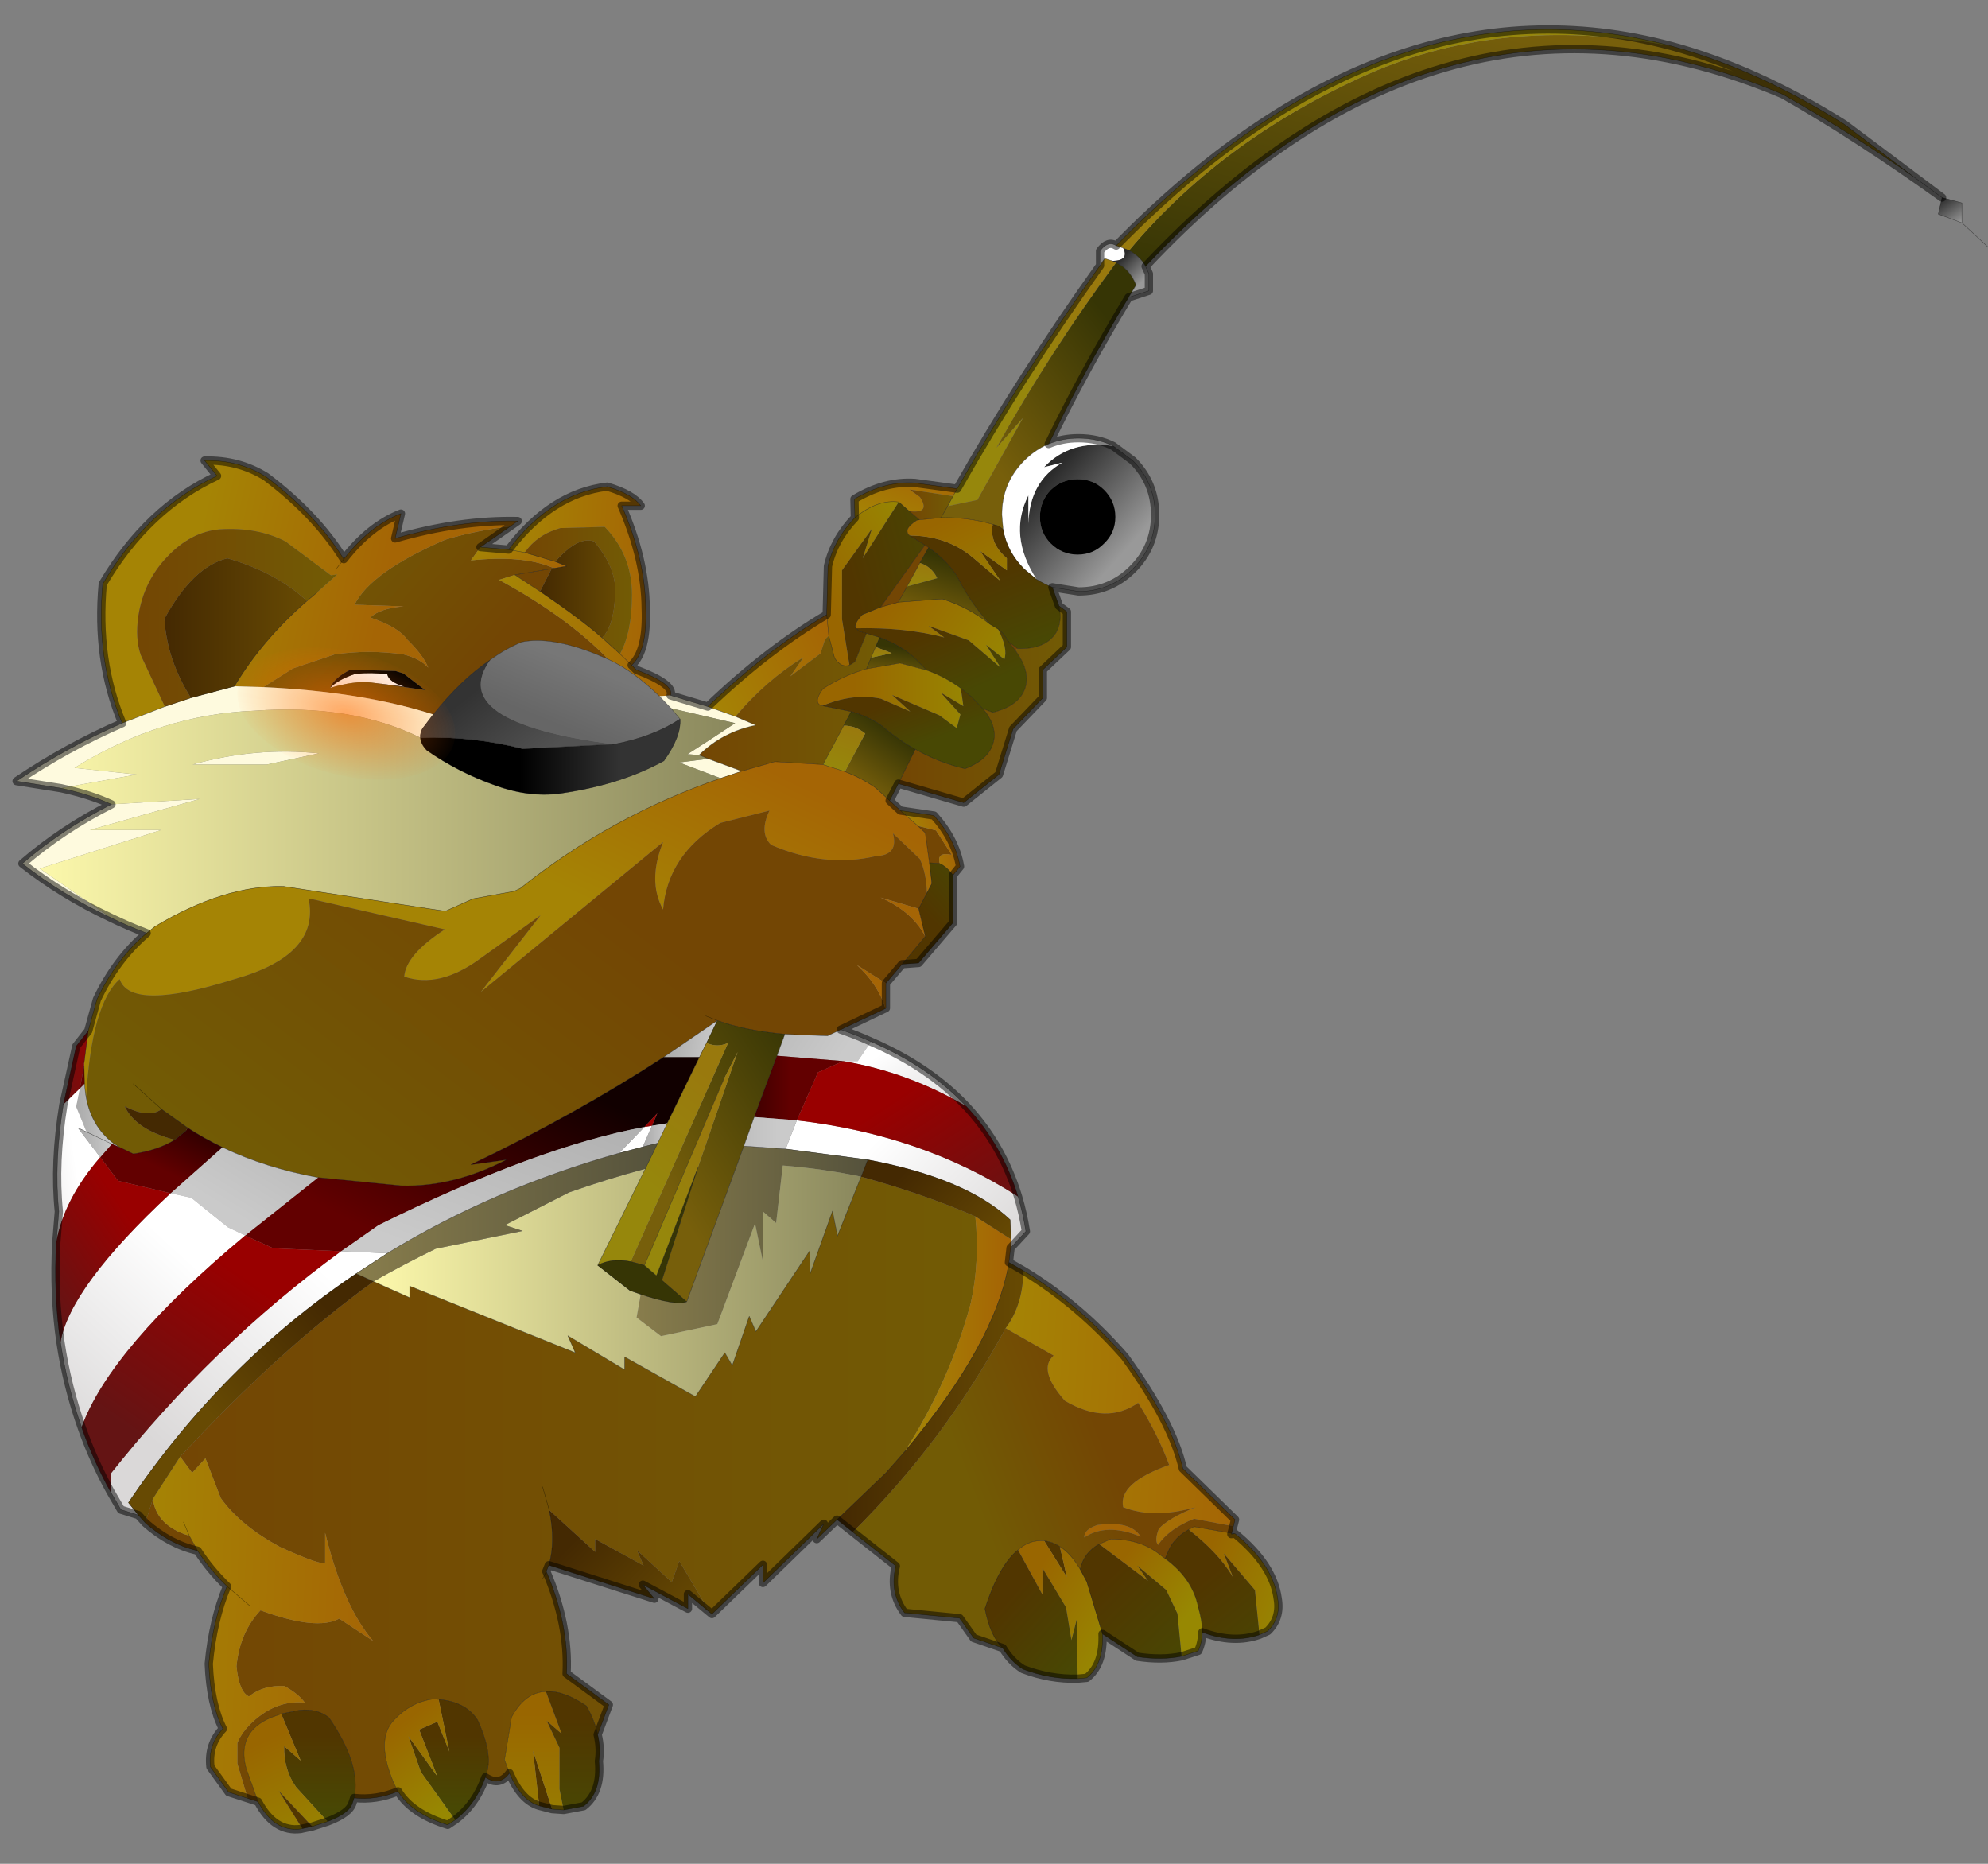 <svg width="240" height="225" xmlns="http://www.w3.org/2000/svg" xmlns:xlink="http://www.w3.org/1999/xlink">
 <rect width="100%" height="100%" fill="#808080" stroke="none"/>
 <defs>
  <g transform="matrix(1,0,0,1,192.55,294) " id="shape0">
   <path id="svg_1" stroke-opacity="0" stroke-linejoin="round" stroke-linecap="round" stroke="#ff00ff" fill="none" d="m187.95,-293.5l0,380l-379.95,0l-0.05,0l0,-380l380,0m-95,294.1l-189.95,0"/>
   <path id="svg_2" stroke-opacity="0" stroke-linejoin="round" stroke-linecap="round" stroke="#ff00ff" fill="none" d="m187.95,-293.5l-190,190l190,190m-379.95,0l189.95,-190l-190,-190"/>
  </g>
  <g transform="matrix(1,0,0,1,226.9,109.15) " id="sprite0">
   <use id="svg_3" xlink:href="#shape1" width="453.35" transform="matrix(1,0,0,1,-226.9,-109.15) " height="218.3"/>
   <use id="svg_4" xlink:href="#sprite1" width="26.3" transform="matrix(1,0,0,1,-199.75,-36.05) " height="20"/>
  </g>
  <g transform="matrix(1,0,0,1,226.9,109.15) " id="shape1">
   <path id="svg_5" fill-rule="evenodd" fill="url(#gradient0)" d="m6.05,-88.35l2.4,0.65l0,2.4l-2.85,-1.05l0.45,-2"/>
   <path id="svg_6" fill-rule="evenodd" fill="url(#gradient1)" d="m-26.65,-106.65q10.35,2.8 20.9,9.45l8.45,6.4q-7.05,-5 -15.85,-10q-41.05,-17.45 -76.95,20.75q-0.7,-1.25 -2,-1.9q10.85,-13 27.75,-20.8q16.85,-7.85 37.7,-3.9"/>
   <path id="svg_7" fill-rule="evenodd" fill="url(#gradient2)" d="m-93.65,-82.55q32.6,-33.3 67,-24.1q-20.85,-3.95 -37.7,3.9q-16.9,7.8 -27.75,20.8l-0.7,-0.3l-0.85,-0.3"/>
   <path id="svg_8" fill-rule="evenodd" fill="url(#gradient3)" d="m-112.85,-53.2q7.65,-13.5 17.25,-26.95l0.55,-0.85l0.95,0.3l0.45,0.2q-7.9,10.65 -14.45,22.35l3.2,-3.6l-5.5,9.9l-3.6,0.75l0.65,-1.2l0.5,-0.9"/>
   <path id="svg_9" fill-rule="evenodd" fill="url(#gradient4)" d="m-92.15,-76.3q-5.35,8.85 -9.65,17.7q-1.6,0.65 -2.95,2q-2.7,2.7 -2.7,6.55l0.15,1.75l-0.55,-0.4l-0.7,-0.2q-3.1,-0.9 -6.25,-0.8l0.8,-1.4l3.6,-0.75l5.5,-9.9l-3.2,3.6q6.55,-11.7 14.45,-22.35q1.65,0.8 2.4,2.7l-0.9,1.5"/>
   <path id="svg_10" fill-rule="evenodd" fill="url(#gradient5)" d="m-125.2,-49.7l-0.05,-2.25q3.65,-2.2 7.3,-1.95l5.1,0.7l-0.5,0.9l-5.25,-0.8l1.25,0.9q1.35,2.05 -1.3,1.7l-1.25,-1.1q-2.55,-0.35 -5.3,1.9"/>
   <path id="svg_11" fill-rule="evenodd" fill="url(#gradient6)" d="m-128.6,-38l0.15,-5.85q0.75,-3.25 3.25,-5.85q2.75,-2.25 5.3,-1.9l-4.35,6.8l1.1,-3.55l-3.6,5l0,5.9l0.9,5.55q-1,0.35 -1.8,-0.85l-0.7,-2.7l-0.25,-2.55"/>
   <path id="svg_12" fill-rule="evenodd" fill="url(#gradient7)" d="m-142.95,-26.9q7.15,-6.85 14.35,-11.1l0.25,2.55l-0.45,0.45l-0.55,1.7l-3.65,2.75l1.6,-2.3q-4.55,2.8 -8.2,7.15l-3.35,-1.2"/>
   <path id="svg_13" fill-rule="evenodd" fill="url(#gradient8)" d="m-125.1,-36.35q-0.25,-0.55 0.8,-1.65l2.2,-0.9l2.15,-0.6l5.3,-0.4q3.25,1.05 5.75,3.05l1,0.6q1.2,2.35 0.75,3.65l-2.2,-1.75l1.75,2.75l-3.85,-3.3l-4.85,-1.75l1.9,1.4q-4.8,-1.25 -10.7,-1.1"/>
   <path id="svg_14" fill-rule="evenodd" fill="url(#gradient9)" d="m-122.1,-38.9l-2.2,0.9q-1.05,1.1 -0.8,1.65l0.4,0.35l0.9,0.25l-1.4,3.45l-0.65,0.4l-0.9,-5.55l0,-5.9l3.6,-5l-1.1,3.55l4.35,-6.8l1.25,1.1l1.25,1.05l-0.3,0.05q-1.75,1.1 -0.9,1.85l1.85,1.15l-5.35,7.5"/>
   <path id="svg_15" fill-rule="evenodd" fill="url(#gradient10)" d="m-139.6,-25.7q3.65,-4.35 8.2,-7.15l-1.6,2.3l3.65,-2.75l0.55,-1.7l0.45,-0.45l0.7,2.7q0.8,1.2 1.8,0.85l0.65,-0.4l1.4,-3.45l1.6,0.5l-0.5,1.15l-0.55,1.3l-0.55,1.35q-2.8,0.8 -5.25,2.4q-1.25,1.7 -0.15,2.05l0.1,0l3.45,0.7l-0.9,1.7l-2.5,4.7l-5.8,-0.35l-4,1.15l-4.05,-1.5l-1.1,-0.45q2.85,-2.8 6.85,-3.6l-2.45,-1.05"/>
   <path id="svg_16" fill-rule="evenodd" fill="url(#gradient11)" d="m-123.8,-35.75l-0.9,-0.25l-0.4,-0.35q5.9,-0.15 10.7,1.1l-1.9,-1.4l4.85,1.75l3.85,3.3l-1.75,-2.75l2.2,1.75q0.45,-1.3 -0.75,-3.65q0.85,0.65 1.15,1.45l0.1,0.05l0.85,1.1q1.75,2.45 1.2,4.35q-0.65,2.3 -3.95,3.1l-1.2,-0.45l-1.4,-1.45l-1.25,-1q-1.9,-1.4 -4.15,-2.2l-1.25,-1.3q-1.6,-1.6 -4.4,-2.65l-1.6,-0.5"/>
   <path id="svg_17" fill-rule="evenodd" fill="url(#gradient12)" d="m-94,-58.35l2.35,1.75q2.7,2.7 2.7,6.55q0,3.85 -2.7,6.55q-2.7,2.7 -6.55,2.7l-3.15,-0.5q-1,-0.4 -1.9,-0.95q-3.45,-5.3 -1,-10.15l0,3.4q0.15,-5.1 4.1,-7.35l-2.2,0.55q3.15,-3.35 8.35,-2.55m-4.3,4q-1.9,0 -3.25,1.3q-1.3,1.35 -1.3,3.25q0,1.9 1.3,3.2q1.35,1.35 3.25,1.35q1.9,0 3.2,-1.35q1.35,-1.3 1.35,-3.2q0,-1.9 -1.35,-3.25q-1.3,-1.3 -3.2,-1.3"/>
   <path id="svg_18" fill-rule="evenodd" fill="#ffffff" d="m-101.8,-58.6q1.65,-0.7 3.6,-0.7q2.3,0 4.2,0.95q-5.2,-0.8 -8.35,2.55l2.2,-0.55q-3.95,2.25 -4.1,7.35l0,-3.4q-2.45,4.85 1,10.15l-1.5,-1.25q-2.1,-2.1 -2.55,-4.8l-0.15,-1.75q0,-3.85 2.7,-6.55q1.35,-1.35 2.95,-2m6.2,-21.55l0,-1.75q0.95,-1.3 1.95,-0.65l0.85,0.3q0.75,1.5 -1.3,1.55l-0.95,-0.3l-0.55,0.85m-92.95,51q0.95,-1 3.05,-1.7q1.95,-0.2 3.85,0.05q0.2,0.95 2.1,1.5l-4,-0.5q-2.05,-0.25 -5,0.65m-26.25,54.9l0.85,0.55l-0.95,-0.4l0.1,-0.15m61.15,1.25l3.05,-3.15l0.9,-0.15l-1.1,2.55l-2.85,0.75"/>
   <path id="svg_19" fill-rule="evenodd" fill="url(#gradient13)" d="m-101.35,-41.3l0.8,2.25q0.4,1.9 -0.35,3.2q-1.25,2.05 -4.65,1.95l-1.2,-0.9q-0.3,-0.8 -1.15,-1.45l-1,-0.6q-2.3,-2.5 -3.9,-5.65q-1.1,-1.9 -3.5,-3.6l-0.45,-0.3l-1.85,-1.15q4.5,0 7.7,2.7l3.3,2.8l-2.5,-3.65l3.25,2.35l0,-1.45q-2.15,-1.85 -1.7,-4.1l0.7,0.2l0.55,0.4q0.45,2.7 2.55,4.8l1.5,1.25q0.9,0.55 1.9,0.95"/>
   <path id="svg_20" fill-rule="evenodd" fill="url(#gradient14)" d="m-117.4,-49.45l-1.25,-1.05q2.65,0.35 1.3,-1.7l-1.25,-0.9l5.25,0.8l-0.65,1.2l-0.8,1.4l-2.6,0.25"/>
   <path id="svg_21" fill-rule="evenodd" fill="url(#gradient15)" d="m-118.6,-47.55q-0.85,-0.75 0.9,-1.85l0.3,-0.05l2.6,-0.25q3.15,-0.1 6.25,0.8q-0.45,2.25 1.7,4.1l0,1.45l-3.25,-2.35l2.5,3.65l-3.3,-2.8q-3.2,-2.7 -7.7,-2.7"/>
   <path id="svg_22" fill-rule="evenodd" fill="#734604" d="m-204.55,75q-3.35,-0.75 -6.3,-3.35l0.9,-2.9q0.45,3.25 4.4,4.45l1,1.8m82.45,-113.9l5.35,-7.5l0.45,0.3l-1.05,1.85l-1.55,2.85l-1.05,1.9l-2.15,0.6m16.3,5.25l-0.85,-1.1l-0.1,-0.05l1.2,0.9l-0.25,0.25m-55.9,-10.05l0.25,0.1l-0.35,0.05l-1.4,2.75l-3.05,-2l4.45,-0.75l0.1,-0.15m45.5,35.65l-0.5,-3.6l-0.9,-0.85l2.2,0.55l1.9,2.95q-1.85,-0.4 -1.45,1.05l-1.25,-0.1"/>
   <path id="svg_23" fill-rule="evenodd" fill="url(#gradient16)" d="m-117.35,-44.25q1.45,0.45 2.1,1.85l-3.65,1l1.55,-2.85"/>
   <path id="svg_24" fill-rule="evenodd" fill="url(#gradient17)" d="m-108.9,-36.85q-2.5,-2 -5.75,-3.05l-5.3,0.4l1.05,-1.9l3.65,-1q-0.65,-1.4 -2.1,-1.85l1.05,-1.85q2.4,1.7 3.5,3.6q1.6,3.15 3.9,5.65"/>
   <path id="svg_25" fill-rule="evenodd" fill="url(#gradient18)" d="m-122.7,-34.1l0.5,-1.15q2.8,1.05 4.4,2.65l1.25,1.3l-3.2,-0.85l-4.05,0.7l0.55,-1.35l2.5,-0.55l-1.95,-0.75"/>
   <path id="svg_26" fill-rule="evenodd" fill="url(#gradient19)" d="m-122.7,-34.1l1.95,0.75l-2.5,0.55l0.55,-1.3"/>
   <path id="svg_27" fill-rule="evenodd" fill="url(#gradient20)" d="m-100.55,-39.05l0.95,0.7l0,4.25l-2.9,2.75l0,3.4l-3.6,3.75l-1.7,5.5l-4.25,3.4l-7.9,-2.3l2.05,-4.15q2.8,1.6 6,2.35q3.15,-1.2 3.5,-3.6q0.25,-1.75 -1.35,-3.65l1.2,0.45q3.3,-0.8 3.95,-3.1q0.55,-1.9 -1.2,-4.35l0.25,-0.25q3.4,0.1 4.65,-1.95q0.75,-1.3 0.35,-3.2"/>
   <path id="svg_28" fill-rule="evenodd" fill="url(#gradient21)" d="m-166.8,-48.65l-3.6,2.5l-1.15,1.6q6.2,-0.65 9.8,0.85l-0.05,0.15l-4.45,0.75l-1.9,0.6q8.2,4.45 13.2,9.6l-1.65,-0.7q-5.35,-2.1 -8.8,-1.4q-1.95,0.8 -3.8,2.15q-3.55,2.4 -6.9,6.6q-8.6,-2.75 -20.5,-3.3l3.55,-2.25l5.05,-1.7q4.15,-0.6 8.3,0q2,0.5 3,1.6q-0.6,-1.5 -2.55,-3.4q-1.05,-1.5 -4.45,-2.65q1.15,-1.1 4,-1.35l-5.9,-0.2q1.95,-3.95 10.95,-7.85q3.85,-1.15 7.85,-1.6m-16.75,18.85l6.45,0.9l-2.6,-2l-0.95,-0.3l-5.45,-0.15q-1.95,0.95 -2.45,2.2q2.95,-0.9 5,-0.65"/>
   <path id="svg_29" fill-rule="evenodd" fill="url(#gradient22)" d="m-213.65,-24.9q-3.2,-7.65 -2.35,-16.8q5.4,-9.15 13.8,-13.05l-1.5,-1.85q4.1,-0.1 7.4,1.95q6.1,4.6 9.4,9.95q3.15,-4.05 6.9,-5.5l-0.7,3q7.8,-2.25 14.8,-2.1l-0.9,0.65q-4,0.45 -7.85,1.6q-9,3.9 -10.95,7.85l5.9,0.2q-2.85,0.25 -4,1.35q3.4,1.15 4.45,2.65q1.95,1.9 2.55,3.4q-1,-1.1 -3,-1.6q-4.15,-0.6 -8.3,0l-5.05,1.7l-3.55,2.25l-3.5,-0.1q3.35,-5.6 8.75,-10.3l1.25,-1.05l2.4,-2.15l-0.75,0.1l-5.5,-4.1q-3.4,-1.75 -7.95,-1.45q-3.45,0.3 -6.3,3.3q-2.85,2.95 -3.5,7.15q-0.4,2.75 0.3,4.75l2.9,6.2l-5.15,2m26.75,-19.8l-0.85,1.1l0.85,-1.1"/>
   <path id="svg_30" fill-rule="evenodd" fill="url(#gradient23)" d="m-170.4,-46.15l3.4,0.3l1.95,0.35l3.7,1.1l1.35,0.55l-1.45,0.25l-0.25,-0.1l-0.05,0q-3.6,-1.5 -9.8,-0.85l1.15,-1.6"/>
   <path id="svg_31" fill-rule="evenodd" fill="url(#gradient24)" d="m-152.15,-31.9l0.55,0.55q4.65,1.75 4.15,3.1l-1.35,0.1q-3.05,-3 -6.15,-4.45q-5,-5.15 -13.2,-9.6l1.9,-0.6l3.05,2q4.8,3.25 7.5,5.6l2.15,1.95l1.4,1.35"/>
   <path id="svg_32" fill-rule="evenodd" fill="url(#gradient25)" d="m-167,-45.85q5.15,-6.8 11.9,-7.6q3.05,0.9 4.05,2.3l-2.3,0q2.85,6.5 2.9,12.4q0.2,5.15 -1.7,6.85l-1.4,-1.35q1.45,-2.65 1.45,-7.15q0,-4.8 -3.3,-8.2l-5.35,0.15q-2.75,0.75 -4.3,2.95l-1.95,-0.35"/>
   <path id="svg_33" fill-rule="evenodd" fill="url(#gradient26)" d="m-161.35,-44.4l-3.7,-1.1q1.55,-2.2 4.3,-2.95l5.35,-0.15q3.3,3.4 3.3,8.2q0,4.5 -1.45,7.15l-2.15,-1.95q1.4,-1.45 1.55,-5.05q0.3,-3.3 -2.55,-6.6q-1.95,-0.65 -4.65,2.45"/>
   <path id="svg_34" fill-rule="evenodd" fill="url(#gradient27)" d="m-161.75,-43.7l0.05,0l-0.1,0.15l0.05,-0.15"/>
   <path id="svg_35" fill-rule="evenodd" fill="url(#gradient28)" d="m-161.45,-43.6l1.45,-0.25l-1.35,-0.55q2.7,-3.1 4.65,-2.45q2.85,3.3 2.55,6.6q-0.15,3.6 -1.55,5.05q-2.7,-2.35 -7.5,-5.6l1.4,-2.75l0.35,-0.05"/>
   <path id="svg_36" fill-rule="evenodd" fill="url(#gradient29)" d="m-154.95,-32.6q3.1,1.45 6.15,4.45l1.4,1.45l1.1,1.3q-3.25,2.15 -8,3.05q-20.4,-2.65 -14.9,-10.2q1.85,-1.35 3.8,-2.15q3.45,-0.7 8.8,1.4l1.65,0.7"/>
   <path id="svg_37" fill-rule="evenodd" fill="#fefade" d="m-215,-1.4q-5.95,-2.8 -10.7,-6.55q4.8,-4.15 10.75,-7.15l10.65,-0.65l-13.25,3.75l8.6,0l-14.65,4.65l8.6,5.95m-6.05,-15.65l-5.35,-0.85q6.15,-4.15 12.75,-7l5.15,-2l3.15,-1.05l5.25,-1.4l3.5,0.1q11.9,0.55 20.5,3.3l-1.3,1.7q-0.3,0.55 -0.25,1.1q-8.3,-4.1 -20.05,-3.25q-11.35,0.45 -21.7,6.9l7.5,0.8l-9.15,1.65m73.6,-11.2l4.5,1.35l3.35,1.2l2.45,1.05q-4,0.8 -6.85,3.6l-1.4,-0.1q2.9,-1.85 5.75,-3.75l-7.75,-1.8l-1.4,-1.45l1.35,-0.1m6.05,10l-5,-1.9l3.5,-0.45l4.05,1.5l-2.55,0.85m-48.5,-3l-6.3,1.35l-8.95,0q7.65,-2.15 15.25,-1.35"/>
   <path id="svg_38" fill-rule="evenodd" fill="url(#gradient30)" d="m-210.7,0.45q-2.25,-0.85 -4.3,-1.85l-8.6,-5.95l14.65,-4.65l-8.6,0l13.25,-3.75l-10.65,0.65q-2.6,-1.2 -6.1,-1.95l9.15,-1.65l-7.5,-0.8q10.35,-6.45 21.7,-6.9q11.75,-0.85 20.05,3.25q0.05,0.8 0.8,1.55q3.8,2.65 8.35,4.25q4.35,1.55 8.3,0.85q6.85,-1.05 11.95,-3.85q2.1,-2.95 1.95,-5.05l-1.1,-1.3l7.75,1.8q-2.85,1.9 -5.75,3.75l1.4,0.1l1.1,0.45l-3.5,0.45l5,1.9q-13.25,4.55 -24.2,13.3l-0.75,0.35l-4.95,0.9l-3.35,1.5l-19.55,-3q-7.15,-0.15 -15.5,4.85l-1,0.8m20.8,-21.7q-7.6,-0.8 -15.25,1.35l8.95,0l6.3,-1.35"/>
   <path id="svg_39" fill-rule="evenodd" fill="url(#gradient31)" d="m-154.3,-22.35q4.75,-0.9 8,-3.05q0.15,2.1 -1.95,5.05q-5.1,2.8 -11.95,3.85q-3.95,0.7 -8.3,-0.85q-4.55,-1.6 -8.35,-4.25q-0.75,-0.75 -0.8,-1.55q6.2,-0.2 12.35,1.35l11,-0.55"/>
   <path id="svg_40" fill-rule="evenodd" fill="#000000" d="m-183.55,-29.8l4,0.5q-1.9,-0.55 -2.1,-1.5q-1.9,-0.25 -3.85,-0.05q-2.1,0.7 -3.05,1.7q0.5,-1.25 2.45,-2.2l5.45,0.15l0.95,0.3l2.6,2l-6.45,-0.9m85.25,-24.55q1.9,0 3.2,1.3q1.35,1.35 1.35,3.25q0,1.9 -1.35,3.2q-1.3,1.35 -3.2,1.35q-1.9,0 -3.25,-1.35q-1.3,-1.3 -1.3,-3.2q0,-1.9 1.3,-3.25q1.35,-1.3 3.25,-1.3"/>
   <path id="svg_41" fill-rule="evenodd" fill="url(#gradient32)" d="m-169.2,-32.55q-5.5,7.55 14.9,10.2l-11,0.55q-6.15,-1.55 -12.35,-1.35q-0.05,-0.55 0.25,-1.1l1.3,-1.7q3.35,-4.2 6.9,-6.6"/>
   <path id="svg_42" fill-rule="evenodd" fill="url(#gradient33)" d="m-121,-15.55l0.1,0.1l1.2,1.1l2.1,1.85l0.9,0.85l0.5,3.6l0.3,2.5l-0.6,1.15q-0.05,-2.35 -0.85,-4.1l-3.25,-3.1q0.7,2.65 -2.05,2.75q-6.15,1.45 -12.65,-1.35q-1.5,-1.45 -0.2,-4.15l-5.95,1.5q-6.35,3.85 -6.9,10.45q-1.9,-3.4 0,-8.15l-22,18.1l7.2,-9.25l-7.25,5.2q-4.95,3.65 -9.2,2.2q0.2,-2.65 4.9,-5.7l-16.45,-3.75q1.45,6.85 -8.95,9.75q-12.55,3.95 -13.85,0q-3.4,3 -4.05,14.3l-0.1,-0.6l-0.1,-1.05l-0.05,-2.15l0,-0.4l0.5,-3.85l1.05,-3.8q2.3,-4.85 6,-8l1,-0.8q8.35,-5 15.5,-4.85l19.55,3l3.35,-1.5l4.95,-0.9l0.75,-0.35q10.95,-8.75 24.2,-13.3l2.55,-0.85l4,-1.15l5.8,0.35l2.65,0.85q2.05,0.8 3.7,1.95l1.7,1.55"/>
   <path id="svg_43" fill-rule="evenodd" fill="url(#gradient34)" d="m-119.5,4.2l-1.95,2.3l-3.5,-2.2q2.6,2.4 3.45,5.25l-5.4,2.55l-1.6,0.75l-5.15,-0.2q-4.85,-0.45 -8.15,-1.65l-6.45,4.4q-10.6,6.9 -23.3,13l4.3,-0.6q-6.35,3.3 -12.65,3.15l-10.1,-1q-6.3,-1.15 -11.55,-3.65q-2.2,-1.05 -4.2,-2.35l-3.15,-2.25q-1.55,1.15 -4.45,-0.35q1.35,2.85 6.05,4.05q-2,1.25 -5,1.7l-1.65,-0.8l-0.85,-0.55q-2.55,-2 -3.2,-5.45q0.65,-11.3 4.05,-14.3q1.3,3.95 13.85,0q10.4,-2.9 8.95,-9.75l16.45,3.75q-4.7,3.05 -4.9,5.7q4.25,1.45 9.2,-2.2l7.25,-5.2l-7.2,9.25l22,-18.1q-1.9,4.75 0,8.15q0.55,-6.6 6.9,-10.45l5.95,-1.5q-1.3,2.7 0.2,4.15q6.5,2.8 12.65,1.35q2.75,-0.1 2.05,-2.75l3.25,3.1q0.8,1.75 0.85,4.1l-1,1.9l-4.6,-1.35q3.85,1.7 5.4,4.7l-2.8,3.35m-23.7,6.25l1.4,0.55l-1.4,-0.55m-69.1,8.2l3.4,3.05l-3.4,-3.05"/>
   <path id="svg_44" fill-rule="evenodd" fill="url(#gradient35)" d="m-148.25,15.4l4.3,0l-3.9,8l-1.85,0.3l0.65,-1.5l-1.55,1.65q-12.85,2.35 -32.1,11.85l-4.5,3.15l-8.2,-0.35l-3.4,-1.55l8.8,-7l10.1,1q6.3,0.15 12.65,-3.15l-4.3,0.6q12.7,-6.1 23.3,-13"/>
   <path id="svg_45" fill-rule="evenodd" fill="url(#gradient36)" d="m-143.95,15.4l-4.3,0l6.45,-4.4l-1.3,2.7l-0.85,1.7"/>
   <path id="svg_46" fill-rule="evenodd" fill="url(#gradient37)" d="m-123.8,-31.45l4.05,-0.7l3.2,0.85q2.25,0.8 4.15,2.2l0.3,2.15l-2.75,-1.65l2.4,2.65l-0.45,1.65l-2.1,-1.55l-5.7,-2.45l2.2,2l-3.55,-1.55q-3.35,-0.7 -7.05,0.85l-0.1,0q-1.1,-0.35 0.15,-2.05q2.45,-1.6 5.25,-2.4"/>
   <path id="svg_47" fill-rule="evenodd" fill="url(#gradient38)" d="m-129.1,-27q3.7,-1.55 7.05,-0.85l3.55,1.55l-2.2,-2l5.7,2.45l2.1,1.55l0.45,-1.65l-2.4,-2.65l2.75,1.65l-0.3,-2.15l1.25,1l1.4,1.45q1.6,1.9 1.35,3.65q-0.35,2.4 -3.5,3.6q-3.2,-0.75 -6,-2.35q-2.1,-1.15 -4,-2.8q-1.5,-1.1 -3.75,-1.75l-3.45,-0.7"/>
   <path id="svg_48" fill-rule="evenodd" fill="url(#gradient39)" d="m-119.95,-17.6l-1.05,2.05l-1.7,-1.55q-1.65,-1.15 -3.7,-1.95l2.45,-4.6q-1.15,-0.95 -2.6,-0.95l0.9,-1.7q2.25,0.65 3.75,1.75q1.9,1.65 4,2.8l-2.05,4.15"/>
   <path id="svg_49" fill-rule="evenodd" fill="url(#gradient40)" d="m-119.7,-14.35l4.05,0.6q2.6,2.9 3.15,6.15l-0.85,1.05q-0.8,-1.05 -1.6,-1.4q-0.4,-1.45 1.45,-1.05l-1.9,-2.95l-2.2,-0.55l-2.1,-1.85"/>
   <path id="svg_50" fill-rule="evenodd" fill="url(#gradient41)" d="m-126.55,-24.6q1.45,0 2.6,0.95l-2.45,4.6l-2.65,-0.85l2.5,-4.7"/>
   <path id="svg_51" fill-rule="evenodd" fill="url(#gradient42)" d="m-143.1,13.7l1.3,-2.7q3.3,1.2 8.15,1.65l-0.95,2.6l-2.75,7.4l-1.25,3.5l-6.9,18.8l-3,-2.6l4.35,-13.6l4.8,-13.95l-1.7,3.35l-9.55,22.4l-1.65,-0.45l11.75,-26.4q-1.3,0.6 -2.6,0"/>
   <path id="svg_52" fill-rule="evenodd" fill="url(#gradient43)" d="m-147.85,23.4l3.9,-8l0.85,-1.7q1.3,0.6 2.6,0l-11.75,26.4q-2.35,-0.45 -4,0.45l5.75,-11.65l1.5,-3.1l1.15,-2.4"/>
   <path id="svg_53" fill-rule="evenodd" fill="url(#gradient44)" d="m-126.9,12.1q1.9,0.65 3.65,1.45l-1.6,2.35l-1.75,0l-8,-0.65l0.95,-2.6l5.15,0.2l1.6,-0.75"/>
   <path id="svg_54" fill-rule="evenodd" fill="url(#gradient45)" d="m-123.25,13.55q7.05,3.05 11.5,7.8q-6.95,-4.1 -14.85,-5.45l1.75,0l1.6,-2.35"/>
   <path id="svg_55" fill-rule="evenodd" fill="url(#gradient46)" d="m-137.35,22.65l2.75,-7.4l8,0.65l-3.05,1.35l-2.55,5.8l-5.15,-0.4"/>
   <path id="svg_56" fill-rule="evenodd" fill="url(#gradient47)" d="m-113.35,-6.55l0,5.75l-4.15,4.85l-2,0.15l2.8,-3.35l-0.8,-3.35l1,-1.9l0.6,-1.15l-0.3,-2.5l1.25,0.1q0.8,0.35 1.6,1.4"/>
   <path id="svg_57" fill-rule="evenodd" fill="#a56505" d="m-121.45,6.5l0,3l-0.05,0.05q-0.85,-2.85 -3.45,-5.25l3.5,2.2m3.95,-9l0.8,3.35q-1.55,-3 -5.4,-4.7l4.6,1.35m20,75.9q-0.05,-0.95 1.6,-1.5q4,-0.55 5.2,1.4q-4.1,-1.7 -6.8,0.1"/>
   <path id="svg_58" fill-rule="evenodd" fill="url(#gradient48)" d="m-90.1,-80.05l0.4,0.9l0,2.05l-2.45,0.8l0.9,-1.5q-0.75,-1.9 -2.4,-2.7l-0.45,-0.2q2.05,-0.05 1.3,-1.55l0.7,0.3q1.3,0.65 2,1.9"/>
   <path id="svg_59" fill-rule="evenodd" fill="url(#gradient49)" d="m-205.35,-27.95l-3.15,1.05l-2.9,-6.2q-0.7,-2 -0.3,-4.75q0.65,-4.2 3.5,-7.15q2.85,-3 6.3,-3.3q4.55,-0.3 7.95,1.45l5.5,4.1l0.75,-0.1l-2.4,2.15l-1.25,1.05q-3.7,-3.45 -9.6,-5.15q-4.15,1 -7.6,7.3q0.3,4.95 3.2,9.55"/>
   <path id="svg_60" fill-rule="evenodd" fill="url(#gradient50)" d="m-200.1,-29.35l-5.25,1.4q-2.9,-4.6 -3.2,-9.55q3.45,-6.3 7.6,-7.3q5.9,1.7 9.6,5.15q-5.4,4.7 -8.75,10.3"/>
   <path id="svg_61" fill-rule="evenodd" fill="url(#gradient51)" d="m-220.75,21.15l1.55,-7.05l1.45,-1.85l-0.5,3.85l0,0.4l-0.5,2.7l-2,1.95"/>
   <path id="svg_62" fill-rule="evenodd" fill="url(#gradient52)" d="m-190,29.95l-8.8,7l-2.1,-1l-4.4,-3.55l-2.5,-0.55l6.25,-5.55q5.25,2.5 11.55,3.65"/>
   <path id="svg_63" fill-rule="evenodd" fill="url(#gradient53)" d="m-218.55,60.1q-1.75,-4.95 -2.55,-10.25q1.15,-6.7 13.3,-18l2.5,0.55l4.4,3.55l2.1,1q-16.3,13.6 -19.75,23.15"/>
   <path id="svg_64" fill-rule="evenodd" fill="url(#gradient54)" d="m-215.05,67.9q-2.1,-3.8 -3.5,-7.8q3.45,-9.55 19.75,-23.15l3.4,1.55l8.2,0.35q-15.55,11.35 -27.85,26.9l0,2.15"/>
   <path id="svg_65" fill-rule="evenodd" fill="url(#gradient55)" d="m-213.95,26.3l1.65,0.8q3,-0.45 5,-1.7l1.35,-1.1l0.2,-0.35q2,1.3 4.2,2.35l-6.25,5.55l-6.35,-1.5l-2.15,-2.85l1.4,-1.6l0.95,0.4"/>
   <path id="svg_66" fill-rule="evenodd" fill="#442902" d="m-207.3,25.4q-4.7,-1.2 -6.05,-4.05q2.9,1.5 4.45,0.35l3.15,2.25l-0.2,0.35l-1.35,1.1"/>
   <path id="svg_67" fill-rule="evenodd" fill="#620000" d="m-218.25,16.5l0.05,2.15l-0.55,0.55l0.5,-2.7"/>
   <path id="svg_68" fill-rule="evenodd" fill="url(#gradient56)" d="m-218.2,18.65l0.1,1.05l0.1,0.6q0.65,3.45 3.2,5.45l-0.1,0.15l-3.05,-1.45l-1.25,-3.05l0.45,-2.2l0.55,-0.55"/>
   <path id="svg_69" fill-rule="evenodd" fill="url(#gradient57)" d="m-221.6,37.75l0.3,-3.7q-0.6,-5.9 0.55,-12.9l2,-1.95l-0.45,2.2l1.25,3.05l-1.05,-0.5l2.7,3.55q-4.4,5.1 -5.3,10.25"/>
   <path id="svg_70" fill-rule="evenodd" fill="url(#gradient58)" d="m-217.95,24.45l3.05,1.45l-1.4,1.6l-2.7,-3.55l1.05,0.5"/>
   <path id="svg_71" fill-rule="evenodd" fill="url(#gradient59)" d="m-221.1,49.85q-0.85,-5.85 -0.5,-12.1q0.9,-5.15 5.3,-10.25l2.15,2.85l6.35,1.5q-12.15,11.3 -13.3,18"/>
   <path id="svg_72" fill-rule="evenodd" fill="url(#gradient60)" d="m-127.35,71.25l-2.45,2.35l0.85,-1.85l-7.35,7.15l0,-2.2l-6.15,5.95l-0.25,-0.2l-3.7,-6.2l-0.9,2.55l-4.2,-3.85l0.8,1.85l-5.85,-3.2l0,1.55l-5.55,-5.05l-0.8,-2.8l0.8,2.8q0.8,3.8 -0.05,6.65l-0.3,0.75q2.75,6.45 2.45,12.35l5.1,3.75l-1.35,3.6q-0.35,-1.65 -1.35,-3.45q-2.8,-1.9 -4.9,-1.75q-2.55,0.1 -4.15,3.1l-0.85,5.15l0.6,1.6q-1.2,1.65 -2.9,0.5l0.25,-0.9q0.5,-2.3 -1.2,-6q-1.4,-2.2 -4.7,-2.5l-0.6,-0.05q-2.75,0.35 -4.8,2.55q-2.3,2.4 0.05,7.75l0.45,0.85q-2.65,1.1 -5.3,0.8q0.85,-4.05 -3.05,-9.7q-1.4,-1.1 -3.5,-0.9l-2.25,0.45l-1.25,0.45q-4.15,1.75 -3,6.1l1.45,4.05l-1.25,-0.4l-1.25,-4.2l0,-2.5q0.75,-1.75 2.65,-3.2q2.55,-1.95 5.5,-1.65q-0.75,-1.05 -2.45,-2q-2.55,-0.15 -4.3,1.25q-1.2,-0.55 -1.5,-3.65q0.4,-4.1 2.9,-6.75q6.8,2.5 9.5,1l4.1,2.7q-3.6,-4.15 -5.8,-13.05l0,3.6q-0.4,0.4 -5.45,-1.9q-4.8,-2.6 -7.15,-5.9l-1.85,-4.8l-1.6,1.75l-1.45,-1.95q12.1,-13.05 23.35,-21.15l4.35,1.95l0,-1.4l20,8.05l-0.9,-2.05l6.85,4.1l0,-1.55l8.55,4.8l3.55,-5.3l0.9,1.55l2.05,-5.95l0.8,1.85l6.5,-9.75l0,2.9l2.75,-7.7l0.6,3l2.85,-7.15q7.45,2.05 13.8,4.8q0.55,5.5 -0.55,10.45q-2.55,9.5 -8,17.95l-2.25,2.55l-5.9,5.65m-35.55,7.15l0.45,-0.9l-0.45,0.9"/>
   <path id="svg_73" fill-rule="evenodd" fill="url(#gradient61)" d="m-198.5,104.9l-2.3,-0.75l-2.2,-3.05q-0.3,-2.7 1.5,-4.6q-1.5,-2.95 -1.7,-7.85q0.5,-5.3 2.2,-9.35q-2.1,-2.05 -3.55,-4.3l-1,-1.8l-0.7,-1.65l0.7,1.65q-3.95,-1.2 -4.4,-4.45l3.3,-5.1l1.45,1.95l1.6,-1.75l1.85,4.8q2.35,3.3 7.15,5.9q5.05,2.3 5.45,1.9l0,-3.6q2.2,8.9 5.8,13.05l-4.1,-2.7q-2.7,1.5 -9.5,-1q-2.5,2.65 -2.9,6.75q0.3,3.1 1.5,3.65q1.75,-1.4 4.3,-1.25q1.7,0.95 2.45,2q-2.95,-0.3 -5.5,1.65q-1.9,1.45 -2.65,3.2l0,2.5l1.25,4.2m0.25,-23.25l-2.75,-2.35l2.75,2.35"/>
   <path id="svg_74" fill-rule="evenodd" fill="url(#gradient62)" d="m-211.7,70.7l-2.1,-0.65l-1.25,-2.15l0,-2.15q12.3,-15.55 27.85,-26.9l5.55,0.25l-3.75,2.45q-16.15,10.85 -27.5,27.65l1.2,1.5"/>
   <path id="svg_75" fill-rule="evenodd" fill="url(#gradient63)" d="m-210.85,71.65l-0.85,-0.95l-1.2,-1.5q11.35,-16.8 27.5,-27.65l2.1,0.95q-11.25,8.1 -23.35,21.15l-3.3,5.1l-0.9,2.9"/>
   <path id="svg_76" fill-rule="evenodd" fill="url(#gradient64)" d="m-185.65,104.85l-0.2,0.6q-0.35,1.25 -3,2.25l-3.8,-4.15q-1.5,-2.1 -1.45,-4.95l2,1.75l-2.35,-5.65l2.25,-0.45q2.1,-0.2 3.5,0.9q3.9,5.65 3.05,9.7"/>
   <path id="svg_77" fill-rule="evenodd" fill="url(#gradient65)" d="m-188.85,107.7l-1.85,0.6l-4.05,-4.3l2.85,4.55l-0.2,0.05q-3.2,0.4 -5.15,-3.3l-1.45,-4.05q-1.15,-4.35 3,-6.1l1.25,-0.45l2.35,5.65l-2,-1.75q-0.05,2.85 1.45,4.95l3.8,4.15"/>
   <path id="svg_78" fill-rule="evenodd" fill="#513600" d="m-161.75,106.2l-1.35,-0.35l-0.2,-0.05l-0.75,-6.65l2.3,7.05m-28.95,2.1l-1.2,0.25l-2.85,-4.55l4.05,4.3m88.35,-34.5q0.95,0.1 1.9,0.7l0.85,3.7l-2.75,-4.4"/>
   <path id="svg_79" fill-rule="evenodd" fill="url(#gradient66)" d="m-104.85,41.2q6.7,4.05 12.25,10.4q5.75,7.95 7,13.5l6.3,6.15l-0.2,0.8l-4.75,-0.9q-3,1.2 -4.35,3.15q-0.45,-0.55 0.1,-1.95q1.2,-1.3 4.45,-2.6q-5.1,1.45 -8.75,0q-0.65,-2.9 5.55,-5.1q-1.4,-3.75 -3.75,-7.5q-3.85,2.7 -8.85,-0.25q-3.3,-3.75 -1.35,-5.45l-5.8,-3.3q2.1,-2.8 2.15,-6.95"/>
   <path id="svg_80" fill-rule="evenodd" fill="url(#gradient67)" d="m-79.5,72.05l-0.2,0.85l-4.55,-0.8l-0.65,0.35q-1.55,0.85 -2.3,2.25l-0.55,1.25l-0.6,-0.45q-2.3,-1.9 -5.95,-1.9l-1.4,0.6q-1.85,1 -2.3,3.05q-1.15,-1.95 -2.45,-2.75q-0.95,-0.6 -1.9,-0.7l-0.5,0q-1.4,0 -2.65,1.1q-2.3,1.85 -4,7.1q0.65,3.35 2.15,4.75l-3.5,-1.2l-1.7,-2.4l-6.65,-0.65q-1.85,-2.45 -1.05,-5.65l-5.2,-4.1q11.05,-10.95 18.45,-24.6l5.8,3.3q-1.95,1.7 1.35,5.45q5,2.95 8.85,0.25q2.35,3.75 3.75,7.5q-6.2,2.2 -5.55,5.1q3.65,1.45 8.75,0q-3.25,1.3 -4.45,2.6q-0.55,1.4 -0.1,1.95q1.35,-1.95 4.35,-3.15l4.75,0.9m-18,1.35q2.7,-1.8 6.8,-0.1q-1.2,-1.95 -5.2,-1.4q-1.65,0.55 -1.6,1.5"/>
   <path id="svg_81" fill-rule="evenodd" fill="url(#gradient68)" d="m-79.3,72.95q4.6,3.75 5.15,7.85q0.4,2.35 -1.2,3.9l-1,0.45l-0.55,-5.4l-3.75,-4.4l1.1,2.85q-1.7,-2.9 -5.35,-5.75l0.65,-0.35l4.55,0.8l-0.05,0.1l0.45,-0.05"/>
   <path id="svg_82" fill-rule="evenodd" fill="url(#gradient69)" d="m-76.35,85.15q-3.15,1.1 -6.9,-0.3q0,-1.35 -0.5,-3.05q-0.7,-3.45 -4,-5.85l0.55,-1.25q0.75,-1.4 2.3,-2.25q3.65,2.85 5.35,5.75l-1.1,-2.85l3.75,4.4l0.55,5.4"/>
   <path id="svg_83" fill-rule="evenodd" fill="url(#gradient70)" d="m-83.25,84.85q-0.05,1.3 -0.5,2.25l-2,0.65l-0.5,-5.15l-1.35,-2.85l-3.5,-2.95l1.3,1.85l-5.9,-4.45l1.4,-0.6q3.65,0 5.95,1.9l0.6,0.45q3.3,2.4 4,5.85q0.5,1.7 0.5,3.05"/>
   <path id="svg_84" fill-rule="evenodd" fill="url(#gradient71)" d="m-95.3,85.05q0.15,3.7 -1.9,5.3l-1.1,0.1l-0.1,-7.2l-0.65,2.55l-0.65,-3.95l-2.85,-4.75l0,3.2l-2.95,-5.4q1.25,-1.1 2.65,-1.1l0.5,0l2.75,4.4l-0.85,-3.7q1.3,0.8 2.45,2.75l0.8,1.5l1.9,6.3"/>
   <path id="svg_85" fill-rule="evenodd" fill="url(#gradient72)" d="m-85.75,87.75q-2.4,0.5 -5.35,0.05l-4.2,-2.75l-1.9,-6.3l-0.8,-1.5q0.45,-2.05 2.3,-3.05l5.9,4.45l-1.3,-1.85l3.5,2.95l1.35,2.85l0.5,5.15"/>
   <path id="svg_86" fill-rule="evenodd" fill="url(#gradient73)" d="m-98.3,90.45q-3.3,0.1 -6.6,-1.15q-1.45,-0.9 -2.45,-2.55q-1.5,-1.4 -2.15,-4.75q1.7,-5.25 4,-7.1l2.95,5.4l0,-3.2l2.85,4.75l0.65,3.95l0.65,-2.55l0.1,7.2"/>
   <path id="svg_87" fill-rule="evenodd" fill="url(#gradient74)" d="m-105.5,32.25q0.6,2 0.95,4.2l-1.85,2l0.05,-1.05l-0.1,-2.35q-5.3,-5 -17.2,-7.25l-9.9,-1.3l1.35,-3.45q15.15,1.75 26.7,9.2"/>
   <path id="svg_88" fill-rule="evenodd" fill="url(#gradient75)" d="m-106.4,38.45l-0.2,1.75q-1.6,9.75 -12.6,22.85q5.45,-8.45 8,-17.95q1.1,-4.95 0.55,-10.45l4.3,2.75l-0.05,1.05"/>
   <path id="svg_89" fill-rule="evenodd" fill="url(#gradient76)" d="m-106.35,37.4l-4.3,-2.75q-6.35,-2.75 -13.8,-4.8l0.8,-2.05q11.9,2.25 17.2,7.25l0.1,2.35"/>
   <path id="svg_90" fill-rule="evenodd" fill="url(#gradient77)" d="m-111.75,21.35q4.35,4.65 6.25,10.9q-11.55,-7.45 -26.7,-9.2l2.55,-5.8l3.05,-1.35q7.9,1.35 14.85,5.45"/>
   <path id="svg_91" fill-rule="evenodd" fill="url(#gradient78)" d="m-145.5,44.95l6.9,-18.8l5.05,0.35l9.9,1.3l-0.8,2.05q-4.5,-0.95 -9.45,-1.35l-0.8,6.95l-1.6,-1.4l0,6.05l-0.95,-4.6l-4.55,12.15l-6.8,1.45l-2.95,-2.25l0.5,-2.8q4.2,1.4 5.55,0.9"/>
   <path id="svg_92" fill-rule="evenodd" fill="url(#gradient79)" d="m-138.6,26.15l1.25,-3.5l5.15,0.4l-1.35,3.45l-5.05,-0.35"/>
   <path id="svg_93" fill-rule="evenodd" fill="url(#gradient80)" d="m-151.05,44.05l-0.5,2.8l2.95,2.25l6.8,-1.45l4.55,-12.15l0.95,4.6l0,-6.05l1.6,1.4l0.8,-6.95q4.95,0.4 9.45,1.35l-2.85,7.15l-0.6,-3l-2.75,7.7l0,-2.9l-6.5,9.75l-0.8,-1.85l-2.05,5.95l-0.9,-1.55l-3.55,5.3l-8.55,-4.8l0,1.55l-6.85,-4.1l0.9,2.05l-20,-8.05l0,1.4l-4.35,-1.95q3.7,-2.1 7.5,-3.95l10.5,-2.15l-2.15,-0.7l7.75,-3.95q4.55,-1.6 9.2,-2.85l-5.75,11.65l3.9,3.05l1.3,0.45"/>
   <path id="svg_94" fill-rule="evenodd" fill="url(#gradient81)" d="m-106.6,40.2l1.75,1q-0.05,4.15 -2.15,6.95q-7.4,13.65 -18.45,24.6l-1.9,-1.5l5.9,-5.65l2.25,-2.55q11,-13.1 12.6,-22.85"/>
   <path id="svg_95" fill-rule="evenodd" fill="url(#gradient82)" d="m-149.7,23.7l1.85,-0.3l-1.15,2.4l-1.8,0.45l1.1,-2.55"/>
   <path id="svg_96" fill-rule="evenodd" fill="url(#gradient83)" d="m-181.65,39.1q12.65,-7.75 28,-12.1l2.85,-0.75l1.8,-0.45l-1.5,3.1q-4.65,1.25 -9.2,2.85l-7.75,3.95l2.15,0.7l-10.5,2.15q-3.8,1.85 -7.5,3.95l-2.1,-0.95l3.75,-2.45"/>
   <path id="svg_97" fill-rule="evenodd" fill="#990000" d="m-150.6,23.85l1.55,-1.65l-0.65,1.5l-0.9,0.15"/>
   <path id="svg_98" fill-rule="evenodd" fill="url(#gradient84)" d="m-152.25,40.1l1.65,0.45l1.45,1.25l5,-13.05l-4.35,13.6l3,2.6q-1.35,0.5 -5.55,-0.9l-1.3,-0.45l-3.9,-3.05q1.65,-0.9 4,-0.45"/>
   <path id="svg_99" fill-rule="evenodd" fill="url(#gradient85)" d="m-187.2,38.85l4.5,-3.15q19.25,-9.5 32.1,-11.85l-3.05,3.15q-15.35,4.35 -28,12.1l-5.55,-0.25"/>
   <path id="svg_100" fill-rule="evenodd" fill="url(#gradient86)" d="m-150.6,40.55l9.55,-22.4l1.7,-3.35l-4.8,13.95l-5,13.05l-1.45,-1.25"/>
   <path id="svg_101" fill-rule="evenodd" fill="url(#gradient87)" d="m-142.7,82.45l-2.65,-2.2l0,1.75l-5.45,-2.9l1.4,1.7l-12.75,-4.05q0.85,-2.85 0.05,-6.65l5.55,5.05l0,-1.55l5.85,3.2l-0.8,-1.85l4.2,3.85l0.9,-2.55l3.7,6.2"/>
   <path id="svg_102" fill-rule="evenodd" fill="url(#gradient88)" d="m-169.8,102.35q-1.15,3.25 -3.65,5.15l-4.15,-5.8l-1.5,-4.3l3.5,4.85l-2.2,-5.65l2.2,-0.95l1.45,3.6l-1.3,-6.3q3.3,0.3 4.7,2.5q1.7,3.7 1.2,6l-0.25,0.9"/>
   <path id="svg_103" fill-rule="evenodd" fill="url(#gradient89)" d="m-160.35,106.3l-1.4,-0.1l-2.3,-7.05l0.75,6.65q-2.2,-0.65 -3.6,-3.95l-0.6,-1.6l0.85,-5.15q1.6,-3 4.15,-3.1l1.9,5.1l-1.8,-1.55l1.55,3.25l0,5l0.5,2.5"/>
   <path id="svg_104" fill-rule="evenodd" fill="url(#gradient90)" d="m-173.45,107.5l-0.9,0.6q-4.35,-1.35 -6,-4.05l-0.45,-0.85q-2.35,-5.35 -0.05,-7.75q2.05,-2.2 4.8,-2.55l0.6,0.05l1.3,6.3l-1.45,-3.6l-2.2,0.95l2.2,5.65l-3.5,-4.85l1.5,4.3l4.15,5.8"/>
   <path id="svg_105" fill-rule="evenodd" fill="url(#gradient91)" d="m-156.25,97.2q0.4,1.65 0.15,3.2q0.35,3.75 -1.85,5.45l-2.4,0.45l-0.5,-2.5l0,-5l-1.55,-3.25l1.8,1.55l-1.9,-5.1q2.1,-0.15 4.9,1.75q1,1.8 1.35,3.45"/>
   <path id="svg_106" stroke-width="0.05" stroke-opacity="0.51" stroke-linejoin="round" stroke-linecap="round" stroke="#000000" fill="none" d="m6.05,-88.35l2.4,0.65l0,2.4l173.7,161.05m-208.8,-182.4q10.35,2.8 20.9,9.45l8.45,6.4l3.35,2.45l-0.45,2l2.85,1.05m-5.75,-5.5q-7.05,-5 -15.85,-10q-41.05,-17.45 -76.95,20.75l0.4,0.9l0,2.05l-2.45,0.8q-5.35,8.85 -9.65,17.7q1.65,-0.7 3.6,-0.7q2.3,0 4.2,0.95l2.35,1.75q2.7,2.7 2.7,6.55q0,3.85 -2.7,6.55q-2.7,2.7 -6.55,2.7l-3.15,-0.5l0.8,2.25l0.95,0.7l0,4.25l-2.9,2.75l0,3.4l-3.6,3.75l-1.7,5.5l-4.25,3.4l-7.9,-2.3l-1.05,2.05l0.1,0.1l1.2,1.1l4.05,0.6q2.6,2.9 3.15,6.15l-0.85,1.05l0,5.75l-4.15,4.85l-2,0.15l-1.95,2.3l0,3l-0.05,0.05l-5.4,2.55q1.9,0.65 3.65,1.45q7.05,3.05 11.5,7.8q4.35,4.65 6.25,10.9q0.6,2 0.95,4.2l-1.85,2l-0.2,1.75l1.75,1q6.7,4.05 12.25,10.4q5.75,7.95 7,13.5l6.3,6.15l-0.2,0.8l-0.2,0.85l0.4,0.05q4.6,3.75 5.15,7.85q0.4,2.35 -1.2,3.9l-1,0.45q-3.15,1.1 -6.9,-0.3q-0.05,1.3 -0.5,2.25l-2,0.65q-2.4,0.5 -5.35,0.05l-4.2,-2.75q0.15,3.7 -1.9,5.3l-1.1,0.1q-3.3,0.1 -6.6,-1.15q-1.45,-0.9 -2.45,-2.55l-3.5,-1.2l-1.7,-2.4l-6.65,-0.65q-1.85,-2.45 -1.05,-5.65l-5.2,-4.1l-1.9,-1.5l-2.45,2.35l0.85,-1.85l-7.35,7.15l0,-2.2l-6.15,5.95l-0.25,-0.2l-2.65,-2.2l0,1.75l-5.45,-2.9l1.4,1.7l-12.75,-4.05l-0.3,0.75q2.75,6.45 2.45,12.35l5.1,3.75l-1.35,3.6q0.4,1.65 0.15,3.2q0.35,3.75 -1.85,5.45l-2.4,0.45l-1.4,-0.1l-1.35,-0.35l-0.2,-0.05q-2.2,-0.65 -3.6,-3.95q-1.2,1.65 -2.9,0.5q-1.15,3.25 -3.65,5.15l-0.9,0.6q-4.35,-1.35 -6,-4.05q-2.65,1.1 -5.3,0.8l-0.2,0.6q-0.35,1.25 -3,2.25l-1.85,0.6l-1.2,0.25l-0.2,0.05q-3.2,0.4 -5.15,-3.3l-1.25,-0.4l-2.3,-0.75l-2.2,-3.05q-0.3,-2.7 1.5,-4.6q-1.5,-2.95 -1.7,-7.85q0.5,-5.3 2.2,-9.35q-2.1,-2.05 -3.55,-4.3q-3.35,-0.75 -6.3,-3.35l-0.85,-0.95l-2.1,-0.65l-1.25,-2.15q-2.1,-3.8 -3.5,-7.8q-1.75,-4.95 -2.55,-10.25q-0.85,-5.85 -0.5,-12.1l0.3,-3.7q-0.6,-5.9 0.55,-12.9l1.55,-7.05l1.45,-1.85l1.05,-3.8q2.3,-4.85 6,-8q-2.25,-0.85 -4.3,-1.85q-5.95,-2.8 -10.7,-6.55q4.8,-4.15 10.75,-7.15q-2.6,-1.2 -6.1,-1.95l-5.35,-0.85q6.15,-4.15 12.75,-7q-3.2,-7.65 -2.35,-16.8q5.4,-9.15 13.8,-13.05l-1.5,-1.85q4.1,-0.1 7.4,1.95q6.1,4.6 9.4,9.95q3.15,-4.05 6.9,-5.5l-0.7,3q7.8,-2.25 14.8,-2.1l-0.9,0.65l-3.6,2.5l3.4,0.3q5.15,-6.8 11.9,-7.6q3.05,0.9 4.05,2.3l-2.3,0q2.85,6.5 2.9,12.4q0.2,5.15 -1.7,6.85l0.55,0.55q4.65,1.75 4.15,3.1l4.5,1.35q7.15,-6.85 14.35,-11.1l0.15,-5.85q0.75,-3.25 3.25,-5.85l-0.05,-2.25q3.65,-2.2 7.3,-1.95l5.1,0.7q7.65,-13.5 17.25,-26.95l0,-1.75q0.95,-1.3 1.95,-0.65q32.6,-33.3 67,-24.1m-65.45,24.7q1.3,0.65 2,1.9m300.15,147.95l4,1.35q12.4,4.75 12.4,11.45q0,6.7 -12.4,11.4q-12.4,4.75 -29.9,4.75q-17.5,0 -29.9,-4.75q-12.4,-4.7 -12.4,-11.4q0,-5.45 8.2,-9.6m50.75,4.35q5.15,2.15 5.15,5q0,3.2 -6.45,5.45q-6.45,2.3 -15.6,2.3q-9.15,0 -15.6,-2.3q-6.45,-2.25 -6.45,-5.45q0,-2.85 5.15,-5m-260.65,-155.95l-0.45,-0.2l-0.95,-0.3l-0.55,0.85m-24.3,28.55q-2.55,-0.35 -5.3,1.9m-3.15,14.25l-0.25,-2.55m3.5,1.65q-0.25,-0.55 0.8,-1.65l2.2,-0.9l5.35,-7.5l-1.85,-1.15q-0.85,-0.75 0.9,-1.85l0.3,-0.05l-1.25,-1.05l-1.25,-1.1m-5.95,19.7l0.65,-0.4l1.4,-3.45l-0.9,-0.25l-0.4,-0.35m17.2,0.1l-1,-0.6q-2.5,-2 -5.75,-3.05l-5.3,0.4l-2.15,0.6m18.85,-3.35q0.9,0.55 1.9,0.95m-5.95,-7l-0.55,-0.4l-0.7,-0.2q-3.1,-0.9 -6.25,-0.8l0.8,-1.4l0.65,-1.2l0.5,-0.9m5.55,4.9l-0.15,-1.75q0,-3.85 2.7,-6.55q1.35,-1.35 2.95,-2m-14.95,12.2l0.45,0.3q2.4,1.7 3.5,3.6q1.6,3.15 3.9,5.65m-8.5,-12.6l2.6,-0.25m-2.55,5.45l-1.55,2.85l-1.05,1.9m-2.75,5.4l0.5,-1.15l-1.6,-0.5m0.55,2.95l-0.55,1.35l4.05,-0.7l3.2,0.85l-1.25,-1.3q-1.6,-1.6 -4.4,-2.65m18.95,-7l-1.5,-1.25q-2.1,-2.1 -2.55,-4.8m0.55,13.5l0.1,0.05l0.85,1.1m0.25,-0.25l-1.2,-0.9q-0.3,-0.8 -1.15,-1.45m-9.45,-8l1.05,-1.85m-38.65,13.5q3.1,1.45 6.15,4.45m-16.25,-17.35l-1.95,-0.35m5.55,2.25l1.45,-0.25l-1.35,-0.55l-3.7,-1.1m11.5,12.25l1.4,1.35m-9.3,-11.7l-0.35,0.05l-4.45,0.75l3.05,2q4.8,3.25 7.5,5.6l2.15,1.95m-1.4,0.65l-1.65,-0.7q-5.35,-2.1 -8.8,-1.4q-1.95,0.8 -3.8,2.15q-3.55,2.4 -6.9,6.6l-1.3,1.7q-0.3,0.55 -0.25,1.1q6.2,-0.2 12.35,1.35l11,-0.55q4.75,-0.9 8,-3.05l-1.1,-1.3l-1.4,-1.45m4.8,7.1q2.85,-2.8 6.85,-3.6l-2.45,-1.05l-3.35,-1.2m-34.7,3.75q0.05,0.8 0.8,1.55q3.8,2.65 8.35,4.25q4.35,1.55 8.3,0.85q6.85,-1.05 11.95,-3.85q2.1,-2.95 1.95,-5.05m-53.8,-3.95l-5.25,1.4l-3.15,1.05l-5.15,2m2.95,25.35l1,-0.8q8.35,-5 15.5,-4.85l19.55,3l3.35,-1.5l4.95,-0.9l0.75,-0.35q10.95,-8.75 24.2,-13.3m-1.5,-2.35l-1.1,-0.45m27.5,16.65l0.6,-1.15l-0.3,-2.5l-0.5,-3.6l-0.9,-0.85l-2.1,-1.85m-28.55,29.75q-10.6,6.9 -23.3,13l4.3,-0.6q-6.35,3.3 -12.65,3.15l-10.1,-1m42.15,-6.55l3.9,-8l0.85,-1.7l1.3,-2.7l-6.45,4.4m38.5,-42.05l1.2,0.45q3.3,-0.8 3.95,-3.1q0.55,-1.9 -1.2,-4.35m-23.3,6.65l3.45,0.7q2.25,0.65 3.75,1.75q1.9,1.65 4,2.8q2.8,1.6 6,2.35q3.15,-1.2 3.5,-3.6q0.25,-1.75 -1.35,-3.65l-1.4,-1.45l-1.25,-1q-1.9,-1.4 -4.15,-2.2m-9.85,12.25q2.05,0.8 3.7,1.95l1.7,1.55m6.05,7.6q0.8,0.35 1.6,1.4m-4.55,-15.2l-2.05,4.15m-8.4,-17.85l0.7,2.7q0.8,1.2 1.8,0.85m2.05,0.45q-2.8,0.8 -5.25,2.4q-1.25,1.7 -0.15,2.05l0.1,0m3.45,0.7l-0.9,1.7m0.15,5.55l-2.65,-0.85l-5.8,-0.35l-4,1.15l-2.55,0.85m2.55,-0.85l-4.05,-1.5m13.85,0.7l2.5,-4.7m-25.7,64.7l1.65,0.45l9.55,-22.4m-3.1,10.6l-4.35,13.6l3,2.6l6.9,-18.8l1.25,-3.5l2.75,-7.4l0.95,-2.6q-4.85,-0.45 -8.15,-1.65l-1.4,-0.55m16.3,1.65l-1.6,0.75l-5.15,-0.2m17.15,-17.05l-1,1.9l0.8,3.35l-2.8,3.35m4.55,-12.15l-1.25,-0.1m-7.05,-24.75l0.55,-1.3m29.05,-46.4q1.65,0.8 2.4,2.7l-0.9,1.5m-1.5,-6.25l0.85,0.3l0.7,0.3m-13.45,48.05q3.4,0.1 4.65,-1.95q0.75,-1.3 0.35,-3.2m-87.2,-4.55l0.85,-1.1m-4.45,5.05l1.25,-1.05m-1.25,1.05q-5.4,4.7 -8.75,10.3m-17.65,41.6l-0.5,3.85m0,0.4l0.05,2.15l0.1,1.05l0.1,0.6q0.65,3.45 3.2,5.45l0.85,0.55l1.65,0.8q3,-0.45 5,-1.7l1.35,-1.1m-2.95,-2.6l-3.4,-3.05m10.75,7.65q5.25,2.5 11.55,3.65m-15.75,-6l-3.15,-2.25m-6,4.2l-3.05,-1.45l-1.05,-0.5m4.1,1.95l0.95,0.4m12.4,0q-2.2,-1.05 -4.2,-2.35m24.1,15.15q12.65,-7.75 28,-12.1m2.85,-0.75l1.8,-0.45l1.15,-2.4m-53.15,55.9l2.75,2.35m12.85,-40.1q-16.15,10.85 -27.5,27.65l1.2,1.5m6.15,2.5l1,1.8m-1.7,-3.45l0.7,1.65m22.25,-30.7l-2.1,-0.95l3.75,-2.45m-4,65.75q0.85,-4.05 -3.05,-9.7q-1.4,-1.1 -3.5,-0.9l-2.25,0.45l-1.25,0.45q-4.15,1.75 -3,6.1l1.45,4.05m117.95,-32.35l-0.45,0.05l0.05,-0.1l-4.55,-0.8l-0.65,0.35m-10.8,1.75l1.4,-0.6q3.65,0 5.95,1.9l0.6,0.45l0.55,-1.25q0.75,-1.4 2.3,-2.25m-20.6,2.45q1.25,-1.1 2.65,-1.1l0.5,0q0.95,0.1 1.9,0.7q1.3,0.8 2.45,2.75q0.45,-2.05 2.3,-3.05m-2.3,3.05l0.8,1.5l1.9,6.3m7.55,-9.1q3.3,2.4 4,5.85q0.5,1.7 0.5,3.05m-35.95,-21.8q11,-13.1 12.6,-22.85m0.25,-2.8l-0.05,1.05m-17.25,-10.65q11.9,2.25 17.2,7.25l0.1,2.35m-27.2,-10.9l-5.05,-0.35m14.15,3.7l0.8,-2.05l-9.9,-1.3m-49.75,16l4.35,1.95l0,-1.4l20,8.05l-0.9,-2.05l6.85,4.1l0,-1.55l8.55,4.8l3.55,-5.3l0.9,1.55l2.05,-5.95l0.8,1.85l6.5,-9.75l0,2.9l2.75,-7.7l0.6,3l2.85,-7.15m5.25,33.2l-2.25,2.55l-5.9,5.65m-28.9,-30.7q1.65,-0.9 4,-0.45m1.75,-11.2l-5.75,11.65l3.9,3.05l1.3,0.45q4.2,1.4 5.55,0.9m-5.3,-18.7l-2.85,0.75m3.15,1.9l1.5,-3.1m-1.6,14.75l1.45,1.25l5,-13.05m-18.75,38.55l0.8,2.8q0.8,3.8 -0.05,6.65m-0.3,0.75l-0.45,0.9m-12.55,14.55q3.3,0.3 4.7,2.5q1.7,3.7 1.2,6l-0.25,0.9m2.9,-0.5l-0.6,-1.6l0.85,-5.15q1.6,-3 4.15,-3.1q2.1,-0.15 4.9,1.75q1,1.8 1.35,3.45m-24.1,6.85l-0.45,-0.85q-2.35,-5.35 -0.05,-7.75q2.05,-2.2 4.8,-2.55l0.6,0.05m68.1,-6.2q-1.5,-1.4 -2.15,-4.75q1.7,-5.25 4,-7.1"/>
   <path id="svg_107" stroke-opacity="0.49" stroke-linejoin="round" stroke-linecap="round" stroke="#000000" fill="none" d="m-13.15,-100.8q-41.05,-17.45 -76.95,20.75l0.4,0.9l0,2.05l-2.45,0.8q-5.35,8.85 -9.65,17.7q1.65,-0.7 3.6,-0.7q2.3,0 4.2,0.95l2.35,1.75q2.7,2.7 2.7,6.55q0,3.85 -2.7,6.55q-2.7,2.7 -6.55,2.7l-3.15,-0.5l0.8,2.25l0.95,0.7l0,4.25l-2.9,2.75l0,3.4l-3.6,3.75l-1.7,5.5l-4.25,3.4l-7.9,-2.3l-1.05,2.05l0.1,0.1l1.2,1.1l4.05,0.6q2.6,2.9 3.15,6.15l-0.85,1.05l0,5.75l-4.15,4.85l-2,0.15l-1.95,2.3l0,3l-5.45,2.6q1.9,0.65 3.65,1.45q7.05,3.05 11.5,7.8q4.35,4.65 6.25,10.9q0.6,2 0.95,4.2l-1.85,2l-0.2,1.75l1.75,1q6.7,4.05 12.25,10.4q5.75,7.95 7,13.5l6.3,6.15l-0.45,1.75l0.45,-0.05q4.6,3.75 5.15,7.85q0.4,2.35 -1.2,3.9l-1,0.45q-3.15,1.1 -6.9,-0.3q-0.05,1.3 -0.5,2.25l-2,0.65q-2.4,0.5 -5.35,0.05l-4.2,-2.75q0.15,3.7 -1.9,5.3l-1.1,0.1q-3.3,0.1 -6.6,-1.15q-1.45,-0.9 -2.45,-2.55l-3.5,-1.2l-1.7,-2.4l-6.65,-0.65q-1.85,-2.45 -1.05,-5.65l-7.1,-5.6l-2.45,2.35l0.85,-1.85l-7.35,7.15l0,-2.2l-6.15,5.95l-2.9,-2.4l0,1.75l-5.45,-2.9l1.4,1.7l-12.75,-4.05l-0.3,0.75q2.75,6.45 2.45,12.35l5.1,3.75l-1.35,3.6q0.4,1.65 0.15,3.2q0.35,3.75 -1.85,5.45l-2.4,0.45l-1.4,-0.1l-1.35,-0.35l-0.2,-0.05q-2.2,-0.65 -3.6,-3.95q-1.2,1.65 -2.9,0.5q-1.15,3.25 -3.65,5.15l-0.9,0.6q-4.35,-1.35 -6,-4.05q-2.65,1.1 -5.3,0.8l-0.2,0.6q-0.35,1.25 -3,2.25l-1.85,0.6l-1.2,0.25l-0.2,0.05q-3.2,0.4 -5.15,-3.3l-3.55,-1.15l-2.2,-3.05q-0.3,-2.7 1.5,-4.6q-1.5,-2.95 -1.7,-7.85q0.5,-5.3 2.2,-9.35q-2.1,-2.05 -3.55,-4.3q-3.35,-0.75 -6.3,-3.35l-0.85,-0.95l-2.1,-0.65l-1.25,-2.15q-2.1,-3.8 -3.5,-7.8q-1.75,-4.95 -2.55,-10.25q-0.85,-5.85 -0.5,-12.1l0.3,-3.7q-0.6,-5.9 0.55,-12.9l1.55,-7.05l1.45,-1.85l1.05,-3.8q2.3,-4.85 6,-8q-2.25,-0.85 -4.3,-1.85q-5.95,-2.8 -10.7,-6.55q4.8,-4.15 10.75,-7.15q-2.6,-1.2 -6.1,-1.95l-5.35,-0.85q6.15,-4.15 12.75,-7q-3.2,-7.65 -2.35,-16.8q5.4,-9.15 13.8,-13.05l-1.5,-1.85q4.1,-0.1 7.4,1.95q6.1,4.6 9.4,9.95q3.15,-4.05 6.9,-5.5l-0.7,3q7.8,-2.25 14.8,-2.1l-4.5,3.15l3.4,0.3q5.15,-6.8 11.9,-7.6q3.05,0.9 4.05,2.3l-2.3,0q2.85,6.5 2.9,12.4q0.2,5.15 -1.7,6.85l0.55,0.55q4.65,1.75 4.15,3.1l4.5,1.35q7.15,-6.85 14.35,-11.1l0.15,-5.85q0.75,-3.25 3.25,-5.85l-0.05,-2.25q3.65,-2.2 7.3,-1.95l5.1,0.7q7.65,-13.5 17.25,-26.95l0,-1.75q0.95,-1.3 1.95,-0.65q32.6,-33.3 67,-24.1q10.35,2.8 20.9,9.45l11.8,8.85q-10.4,-7.45 -19.2,-12.45z"/>
  </g>
  <g transform="matrix(1,0,0,1,13.15,10) " id="sprite1">
   <use id="svg_108" xlink:href="#sprite2" width="47.2" transform="matrix(0.557,0.102,0,0.322,-13.144,-10.015) " height="47.2"/>
  </g>
  <g transform="matrix(1,0,0,1,23.6,23.6) " id="sprite2">
   <use id="svg_109" xlink:href="#shape2" width="47.2" transform="matrix(1,0,0,1,-23.6,-23.6) " height="47.2"/>
  </g>
  <g transform="matrix(1,0,0,1,23.6,23.6) " id="shape2">
   <path id="svg_110" fill-rule="evenodd" fill="url(#gradient92)" d="m16.7,-16.7q6.9,6.9 6.9,16.7q0,9.8 -6.9,16.7q-6.9,6.9 -16.7,6.9q-9.8,0 -16.7,-6.9q-6.9,-6.9 -6.9,-16.7q0,-9.8 6.9,-16.7q6.9,-6.9 16.7,-6.9q9.8,0 16.7,6.9"/>
  </g>
  <g id="sprite3">
   <use id="svg_111" xlink:href="#shape3" width="102.95" height="45"/>
  </g>
  <g id="shape3">
   <path id="svg_112" fill-rule="evenodd" fill-opacity="0" fill="#ff00ff" d="m102.95,45l-102.95,0l0,-45l102.95,0l0,45"/>
  </g>
  <linearGradient y2="-0.013" y1="1.062" x2="0.216" x1="0.906" spreadMethod="pad" id="gradient0">
   <stop stop-color="#999999" offset="0"/>
   <stop stop-color="#2b2b2b" offset="1"/>
  </linearGradient>
  <linearGradient y2="1.121" y1="0.364" x2="0.189" x1="0.671" spreadMethod="pad" id="gradient1">
   <stop stop-color="#775f0b" offset="0"/>
   <stop stop-color="#363505" offset="1"/>
  </linearGradient>
  <linearGradient y2="0.407" y1="1.174" x2="0.541" x1="0.111" spreadMethod="pad" id="gradient2">
   <stop stop-color="#99790d" offset="0"/>
   <stop stop-color="#96870c" offset="1"/>
  </linearGradient>
  <linearGradient y2="0.555" y1="0.134" x2="0.462" x1="0.816" spreadMethod="pad" id="gradient3">
   <stop stop-color="#99790d" offset="0"/>
   <stop stop-color="#96870c" offset="1"/>
  </linearGradient>
  <linearGradient y2="0.218" y1="0.803" x2="0.867" x1="0.318" spreadMethod="pad" id="gradient4">
   <stop stop-color="#775f0b" offset="0"/>
   <stop stop-color="#363505" offset="1"/>
  </linearGradient>
  <linearGradient y2="0.885" y1="-0.045" x2="-0.005" x1="0.973" spreadMethod="pad" id="gradient5">
   <stop stop-color="#a56505" offset="0"/>
   <stop stop-color="#a58405" offset="1"/>
  </linearGradient>
  <linearGradient y2="-0.225" y1="0.75" x2="0.763" x1="0.179" spreadMethod="pad" id="gradient6">
   <stop stop-color="#996600" offset="0"/>
   <stop stop-color="#978802" offset="1"/>
  </linearGradient>
  <linearGradient y2="0.75" y1="0.323" x2="-0.042" x1="1.069" spreadMethod="pad" id="gradient7">
   <stop stop-color="#a56505" offset="0"/>
   <stop stop-color="#a58405" offset="1"/>
  </linearGradient>
  <linearGradient y2="0.616" y1="0.3" x2="1.148" x1="0.171" spreadMethod="pad" id="gradient8">
   <stop stop-color="#996600" offset="0"/>
   <stop stop-color="#978802" offset="1"/>
  </linearGradient>
  <linearGradient y2="0.058" y1="0.607" x2="1.266" x1="0.184" spreadMethod="pad" id="gradient9">
   <stop stop-color="#513600" offset="0"/>
   <stop stop-color="#484804" offset="1"/>
  </linearGradient>
  <linearGradient y2="0.498" y1="0.498" x2="1" x1="0" spreadMethod="pad" id="gradient10">
   <stop stop-color="#734604" offset="0"/>
   <stop stop-color="#725b05" offset="1"/>
  </linearGradient>
  <linearGradient y2="0.576" y1="0.075" x2="0.86" x1="0.415" spreadMethod="pad" id="gradient11">
   <stop stop-color="#513600" offset="0"/>
   <stop stop-color="#484804" offset="1"/>
  </linearGradient>
  <linearGradient y2="0.291" y1="0.772" x2="0.236" x1="0.759" spreadMethod="pad" id="gradient12">
   <stop stop-color="#999999" offset="0"/>
   <stop stop-color="#2b2b2b" offset="1"/>
  </linearGradient>
  <linearGradient y2="0.965" y1="0.375" x2="0.791" x1="0.512" spreadMethod="pad" id="gradient13">
   <stop stop-color="#513600" offset="0"/>
   <stop stop-color="#484804" offset="1"/>
  </linearGradient>
  <linearGradient y2="0.493" y1="0.493" x2="0.995" x1="0.005" spreadMethod="pad" id="gradient14">
   <stop stop-color="#734604" offset="0"/>
   <stop stop-color="#725b05" offset="1"/>
  </linearGradient>
  <linearGradient y2="1.432" y1="0.085" x2="1.437" x1="0.347" spreadMethod="pad" id="gradient15">
   <stop stop-color="#996600" offset="0"/>
   <stop stop-color="#978802" offset="1"/>
  </linearGradient>
  <linearGradient y2="1.143" y1="0.05" x2="0.422" x1="0.646" spreadMethod="pad" id="gradient16">
   <stop stop-color="#99790d" offset="0"/>
   <stop stop-color="#96870c" offset="1"/>
  </linearGradient>
  <linearGradient y2="0.223" y1="0.967" x2="0.738" x1="0.456" spreadMethod="pad" id="gradient17">
   <stop stop-color="#775f0b" offset="0"/>
   <stop stop-color="#363505" offset="1"/>
  </linearGradient>
  <linearGradient y2="0.346" y1="1.3" x2="0.655" x1="0.407" spreadMethod="pad" id="gradient18">
   <stop stop-color="#775f0b" offset="0"/>
   <stop stop-color="#363505" offset="1"/>
  </linearGradient>
  <linearGradient y2="1.259" y1="0.125" x2="0.454" x1="0.586" spreadMethod="pad" id="gradient19">
   <stop stop-color="#99790d" offset="0"/>
   <stop stop-color="#96870c" offset="1"/>
  </linearGradient>
  <linearGradient y2="0.499" y1="0.499" x2="0.998" x1="-0" spreadMethod="pad" id="gradient20">
   <stop stop-color="#734604" offset="0"/>
   <stop stop-color="#725b05" offset="1"/>
  </linearGradient>
  <linearGradient y2="0.257" y1="0.589" x2="0.003" x1="0.691" spreadMethod="pad" id="gradient21">
   <stop stop-color="#734604" offset="0"/>
   <stop stop-color="#725b05" offset="1"/>
  </linearGradient>
  <linearGradient y2="0.51" y1="0.572" x2="0.215" x1="0.675" spreadMethod="pad" id="gradient22">
   <stop stop-color="#a56505" offset="0"/>
   <stop stop-color="#a58405" offset="1"/>
  </linearGradient>
  <linearGradient y2="0.317" y1="0.703" x2="0.01" x1="1.003" spreadMethod="pad" id="gradient23">
   <stop stop-color="#a56505" offset="0"/>
   <stop stop-color="#a58405" offset="1"/>
  </linearGradient>
  <linearGradient y2="0.428" y1="0.562" x2="-0.024" x1="1.026" spreadMethod="pad" id="gradient24">
   <stop stop-color="#a56505" offset="0"/>
   <stop stop-color="#a58405" offset="1"/>
  </linearGradient>
  <linearGradient y2="0.446" y1="0.514" x2="-0.009" x1="1.029" spreadMethod="pad" id="gradient25">
   <stop stop-color="#a56505" offset="0"/>
   <stop stop-color="#a58405" offset="1"/>
  </linearGradient>
  <linearGradient y2="0.482" y1="0.482" x2="0.998" x1="-0.002" spreadMethod="pad" id="gradient26">
   <stop stop-color="#734604" offset="0"/>
   <stop stop-color="#725b05" offset="1"/>
  </linearGradient>
  <linearGradient y2="42.666" y1="42.666" x2="68.073" x1="-348.056" spreadMethod="pad" id="gradient27">
   <stop stop-color="#734604" offset="0"/>
   <stop stop-color="#725b05" offset="1"/>
  </linearGradient>
  <linearGradient y2="0.498" y1="0.498" x2="1.006" x1="-0.004" spreadMethod="pad" id="gradient28">
   <stop stop-color="#442902" offset="0"/>
   <stop stop-color="#674a03" offset="1"/>
  </linearGradient>
  <linearGradient y2="0.322" y1="0.688" x2="0.652" x1="0.326" spreadMethod="pad" id="gradient29">
   <stop stop-color="#666666" offset="0"/>
   <stop stop-color="#777777" offset="1"/>
  </linearGradient>
  <linearGradient y2="0.499" y1="0.499" x2="0.999" x1="0" spreadMethod="pad" id="gradient30">
   <stop stop-color="#fcf8ab" offset="0"/>
   <stop stop-color="#8a885d" offset="1"/>
  </linearGradient>
  <linearGradient y2="0.499" y1="0.499" x2="0.382" x1="0.769" spreadMethod="pad" id="gradient31">
   <stop stop-color="#333333" offset="0"/>
   <stop stop-color="#000000" offset="1"/>
  </linearGradient>
  <linearGradient y2="0.796" y1="0.46" x2="0.801" x1="0.219" spreadMethod="pad" id="gradient32">
   <stop stop-color="#333333" offset="0"/>
   <stop stop-color="#525252" offset="1"/>
  </linearGradient>
  <linearGradient y2="0.395" y1="0.133" x2="0.578" x1="0.897" spreadMethod="pad" id="gradient33">
   <stop stop-color="#a56505" offset="0"/>
   <stop stop-color="#a58405" offset="1"/>
  </linearGradient>
  <linearGradient y2="0.771" y1="0.395" x2="0.078" x1="0.714" spreadMethod="pad" id="gradient34">
   <stop stop-color="#734604" offset="0"/>
   <stop stop-color="#725b05" offset="1"/>
  </linearGradient>
  <linearGradient y2="0.264" y1="0.802" x2="0.823" x1="0.196" spreadMethod="pad" id="gradient35">
   <stop stop-color="#620000" offset="0"/>
   <stop stop-color="#110000" offset="1"/>
  </linearGradient>
  <linearGradient y2="0.444" y1="0.556" x2="0.034" x1="0.974" spreadMethod="pad" id="gradient36">
   <stop stop-color="#cacaca" offset="0"/>
   <stop stop-color="#aaaaaa" offset="1"/>
  </linearGradient>
  <linearGradient y2="0.497" y1="0.497" x2="1.076" x1="0.276" spreadMethod="pad" id="gradient37">
   <stop stop-color="#996600" offset="0"/>
   <stop stop-color="#978802" offset="1"/>
  </linearGradient>
  <linearGradient y2="0.543" y1="0.138" x2="0.758" x1="0.434" spreadMethod="pad" id="gradient38">
   <stop stop-color="#513600" offset="0"/>
   <stop stop-color="#484804" offset="1"/>
  </linearGradient>
  <linearGradient y2="0.158" y1="0.828" x2="0.565" x1="0.186" spreadMethod="pad" id="gradient39">
   <stop stop-color="#775f0b" offset="0"/>
   <stop stop-color="#363505" offset="1"/>
  </linearGradient>
  <linearGradient y2="0.575" y1="0.386" x2="0.202" x1="0.839" spreadMethod="pad" id="gradient40">
   <stop stop-color="#a56505" offset="0"/>
   <stop stop-color="#a58405" offset="1"/>
  </linearGradient>
  <linearGradient y2="0.95" y1="0.005" x2="0.365" x1="0.654" spreadMethod="pad" id="gradient41">
   <stop stop-color="#99790d" offset="0"/>
   <stop stop-color="#96870c" offset="1"/>
  </linearGradient>
  <linearGradient y2="-0.071" y1="0.677" x2="0.946" x1="0.312" spreadMethod="pad" id="gradient42">
   <stop stop-color="#775f0b" offset="0"/>
   <stop stop-color="#363505" offset="1"/>
  </linearGradient>
  <linearGradient y2="0.66" y1="0.074" x2="0.427" x1="0.697" spreadMethod="pad" id="gradient43">
   <stop stop-color="#99790d" offset="0"/>
   <stop stop-color="#96870c" offset="1"/>
  </linearGradient>
  <linearGradient y2="0.087" y1="0.518" x2="-1.131" x1="0.76" spreadMethod="pad" id="gradient44">
   <stop stop-color="#cacaca" offset="0"/>
   <stop stop-color="#aaaaaa" offset="1"/>
  </linearGradient>
  <linearGradient y2="0.966" y1="0.252" x2="1.174" x1="0.247" spreadMethod="pad" id="gradient45">
   <stop stop-color="#ffffff" offset="0"/>
   <stop stop-color="#dad8d8" offset="1"/>
  </linearGradient>
  <linearGradient y2="0.5" y1="0.5" x2="-0.567" x1="0.409" spreadMethod="pad" id="gradient46">
   <stop stop-color="#620000" offset="0"/>
   <stop stop-color="#110000" offset="1"/>
  </linearGradient>
  <linearGradient y2="-0.156" y1="0.58" x2="1.005" x1="0.605" spreadMethod="pad" id="gradient47">
   <stop stop-color="#513600" offset="0"/>
   <stop stop-color="#484804" offset="1"/>
  </linearGradient>
  <linearGradient y2="0.173" y1="0.751" x2="0.277" x1="0.723" spreadMethod="pad" id="gradient48">
   <stop stop-color="#999999" offset="0"/>
   <stop stop-color="#2b2b2b" offset="1"/>
  </linearGradient>
  <linearGradient y2="0.499" y1="0.499" x2="0.998" x1="0" spreadMethod="pad" id="gradient49">
   <stop stop-color="#734604" offset="0"/>
   <stop stop-color="#725b05" offset="1"/>
  </linearGradient>
  <linearGradient y2="0.499" y1="0.499" x2="1" x1="-0" spreadMethod="pad" id="gradient50">
   <stop stop-color="#442902" offset="0"/>
   <stop stop-color="#674a03" offset="1"/>
  </linearGradient>
  <linearGradient y2="0.962" y1="0.06" x2="-0.215" x1="1.315" spreadMethod="pad" id="gradient51">
   <stop stop-color="#990000" offset="0"/>
   <stop stop-color="#641414" offset="1"/>
  </linearGradient>
  <linearGradient y2="-0.635" y1="0.626" x2="1.606" x1="0.299" spreadMethod="pad" id="gradient52">
   <stop stop-color="#cacaca" offset="0"/>
   <stop stop-color="#aaaaaa" offset="1"/>
  </linearGradient>
  <linearGradient y2="1.043" y1="0.225" x2="0.021" x1="0.616" spreadMethod="pad" id="gradient53">
   <stop stop-color="#ffffff" offset="0"/>
   <stop stop-color="#dad8d8" offset="1"/>
  </linearGradient>
  <linearGradient y2="0.781" y1="0.172" x2="0.218" x1="0.646" spreadMethod="pad" id="gradient54">
   <stop stop-color="#990000" offset="0"/>
   <stop stop-color="#641414" offset="1"/>
  </linearGradient>
  <linearGradient y2="-0.219" y1="0.548" x2="1.115" x1="0.404" spreadMethod="pad" id="gradient55">
   <stop stop-color="#620000" offset="0"/>
   <stop stop-color="#110000" offset="1"/>
  </linearGradient>
  <linearGradient y2="0.503" y1="0.503" x2="-0.003" x1="1.003" spreadMethod="pad" id="gradient56">
   <stop stop-color="#cacaca" offset="0"/>
   <stop stop-color="#aaaaaa" offset="1"/>
  </linearGradient>
  <linearGradient y2="1.092" y1="0.385" x2="-1.003" x1="0.419" spreadMethod="pad" id="gradient57">
   <stop stop-color="#ffffff" offset="0"/>
   <stop stop-color="#dad8d8" offset="1"/>
  </linearGradient>
  <linearGradient y2="0.507" y1="0.507" x2="0" x1="1" spreadMethod="pad" id="gradient58">
   <stop stop-color="#cacaca" offset="0"/>
   <stop stop-color="#aaaaaa" offset="1"/>
  </linearGradient>
  <linearGradient y2="0.825" y1="0.231" x2="-0.003" x1="0.55" spreadMethod="pad" id="gradient59">
   <stop stop-color="#990000" offset="0"/>
   <stop stop-color="#641414" offset="1"/>
  </linearGradient>
  <linearGradient y2="0.5" y1="0.5" x2="1" x1="0" spreadMethod="pad" id="gradient60">
   <stop stop-color="#734604" offset="0"/>
   <stop stop-color="#725b05" offset="1"/>
  </linearGradient>
  <linearGradient y2="0.482" y1="0.538" x2="-0.046" x1="1.001" spreadMethod="pad" id="gradient61">
   <stop stop-color="#a56505" offset="0"/>
   <stop stop-color="#a58405" offset="1"/>
  </linearGradient>
  <linearGradient y2="0.756" y1="0.108" x2="0.188" x1="0.806" spreadMethod="pad" id="gradient62">
   <stop stop-color="#ffffff" offset="0"/>
   <stop stop-color="#dad8d8" offset="1"/>
  </linearGradient>
  <linearGradient y2="0.593" y1="0.141" x2="0.36" x1="0.819" spreadMethod="pad" id="gradient63">
   <stop stop-color="#442902" offset="0"/>
   <stop stop-color="#674a03" offset="1"/>
  </linearGradient>
  <linearGradient y2="0.921" y1="0.241" x2="0.503" x1="0.503" spreadMethod="pad" id="gradient64">
   <stop stop-color="#513600" offset="0"/>
   <stop stop-color="#484804" offset="1"/>
  </linearGradient>
  <linearGradient y2="1.249" y1="0.215" x2="0.711" x1="0.338" spreadMethod="pad" id="gradient65">
   <stop stop-color="#996600" offset="0"/>
   <stop stop-color="#978802" offset="1"/>
  </linearGradient>
  <linearGradient y2="0.474" y1="0.544" x2="-0.024" x1="1.035" spreadMethod="pad" id="gradient66">
   <stop stop-color="#a56505" offset="0"/>
   <stop stop-color="#a58405" offset="1"/>
  </linearGradient>
  <linearGradient y2="0.526" y1="0.412" x2="0.316" x1="0.676" spreadMethod="pad" id="gradient67">
   <stop stop-color="#734604" offset="0"/>
   <stop stop-color="#725b05" offset="1"/>
  </linearGradient>
  <linearGradient y2="0.769" y1="0.304" x2="1.149" x1="0.181" spreadMethod="pad" id="gradient68">
   <stop stop-color="#996600" offset="0"/>
   <stop stop-color="#978802" offset="1"/>
  </linearGradient>
  <linearGradient y2="1.243" y1="0.41" x2="1.008" x1="0.448" spreadMethod="pad" id="gradient69">
   <stop stop-color="#513600" offset="0"/>
   <stop stop-color="#484804" offset="1"/>
  </linearGradient>
  <linearGradient y2="0.677" y1="0.156" x2="0.83" x1="0.238" spreadMethod="pad" id="gradient70">
   <stop stop-color="#996600" offset="0"/>
   <stop stop-color="#978802" offset="1"/>
  </linearGradient>
  <linearGradient y2="0.889" y1="0.151" x2="0.987" x1="0.297" spreadMethod="pad" id="gradient71">
   <stop stop-color="#996600" offset="0"/>
   <stop stop-color="#978802" offset="1"/>
  </linearGradient>
  <linearGradient y2="1.101" y1="0.282" x2="0.968" x1="0.273" spreadMethod="pad" id="gradient72">
   <stop stop-color="#513600" offset="0"/>
   <stop stop-color="#484804" offset="1"/>
  </linearGradient>
  <linearGradient y2="1.013" y1="0.318" x2="0.876" x1="0.32" spreadMethod="pad" id="gradient73">
   <stop stop-color="#513600" offset="0"/>
   <stop stop-color="#484804" offset="1"/>
  </linearGradient>
  <linearGradient y2="0.77" y1="0.366" x2="1.078" x1="0.27" spreadMethod="pad" id="gradient74">
   <stop stop-color="#ffffff" offset="0"/>
   <stop stop-color="#dad8d8" offset="1"/>
  </linearGradient>
  <linearGradient y2="0.493" y1="0.521" x2="0.085" x1="0.927" spreadMethod="pad" id="gradient75">
   <stop stop-color="#a56505" offset="0"/>
   <stop stop-color="#a58405" offset="1"/>
  </linearGradient>
  <linearGradient y2="0.788" y1="0.327" x2="1.105" x1="0.199" spreadMethod="pad" id="gradient76">
   <stop stop-color="#442902" offset="0"/>
   <stop stop-color="#674a03" offset="1"/>
  </linearGradient>
  <linearGradient y2="1.055" y1="0.364" x2="1.095" x1="0.358" spreadMethod="pad" id="gradient77">
   <stop stop-color="#990000" offset="0"/>
   <stop stop-color="#641414" offset="1"/>
  </linearGradient>
  <linearGradient y2="0.499" y1="0.499" x2="0.999" x1="0.001" spreadMethod="pad" id="gradient78">
   <stop stop-color="#887d4c" offset="0"/>
   <stop stop-color="#55523c" offset="1"/>
  </linearGradient>
  <linearGradient y2="0.506" y1="0.506" x2="-1.26" x1="0.635" spreadMethod="pad" id="gradient79">
   <stop stop-color="#cacaca" offset="0"/>
   <stop stop-color="#aaaaaa" offset="1"/>
  </linearGradient>
  <linearGradient y2="0.5" y1="0.5" x2="0.999" x1="-0" spreadMethod="pad" id="gradient80">
   <stop stop-color="#fcf8ab" offset="0"/>
   <stop stop-color="#8a885d" offset="1"/>
  </linearGradient>
  <linearGradient y2="0.499" y1="0.499" x2="0.999" x1="0.001" spreadMethod="pad" id="gradient81">
   <stop stop-color="#442902" offset="0"/>
   <stop stop-color="#674a03" offset="1"/>
  </linearGradient>
  <linearGradient y2="0.509" y1="0.509" x2="0.009" x1="1.008" spreadMethod="pad" id="gradient82">
   <stop stop-color="#cacaca" offset="0"/>
   <stop stop-color="#aaaaaa" offset="1"/>
  </linearGradient>
  <linearGradient y2="0.5" y1="0.5" x2="1" x1="0" spreadMethod="pad" id="gradient83">
   <stop stop-color="#887d4c" offset="0"/>
   <stop stop-color="#55523c" offset="1"/>
  </linearGradient>
  <linearGradient y2="0.437" y1="0.849" x2="1.009" x1="0.454" spreadMethod="pad" id="gradient84">
   <stop stop-color="#363505" offset="0"/>
   <stop stop-color="#363505" offset="1"/>
  </linearGradient>
  <linearGradient y2="-0.217" y1="0.879" x2="1.165" x1="0.158" spreadMethod="pad" id="gradient85">
   <stop stop-color="#cacaca" offset="0"/>
   <stop stop-color="#aaaaaa" offset="1"/>
  </linearGradient>
  <linearGradient y2="0.846" y1="0.324" x2="0.264" x1="0.599" spreadMethod="pad" id="gradient86">
   <stop stop-color="#99790d" offset="0"/>
   <stop stop-color="#96870c" offset="1"/>
  </linearGradient>
  <linearGradient y2="0.862" y1="0.345" x2="0.978" x1="0.127" spreadMethod="pad" id="gradient87">
   <stop stop-color="#442902" offset="0"/>
   <stop stop-color="#674a03" offset="1"/>
  </linearGradient>
  <linearGradient y2="0.891" y1="0.305" x2="0.502" x1="0.502" spreadMethod="pad" id="gradient88">
   <stop stop-color="#513600" offset="0"/>
   <stop stop-color="#484804" offset="1"/>
  </linearGradient>
  <linearGradient y2="1.492" y1="0.186" x2="0.503" x1="0.503" spreadMethod="pad" id="gradient89">
   <stop stop-color="#996600" offset="0"/>
   <stop stop-color="#978802" offset="1"/>
  </linearGradient>
  <linearGradient y2="0.954" y1="0.178" x2="0.726" x1="0.361" spreadMethod="pad" id="gradient90">
   <stop stop-color="#996600" offset="0"/>
   <stop stop-color="#978802" offset="1"/>
  </linearGradient>
  <linearGradient y2="1.083" y1="0.225" x2="0.5" x1="0.5" spreadMethod="pad" id="gradient91">
   <stop stop-color="#513600" offset="0"/>
   <stop stop-color="#484804" offset="1"/>
  </linearGradient>
  <radialGradient spreadMethod="pad" r="819.2" id="gradient92" gradientUnits="userSpaceOnUse" gradientTransform="matrix(0.03, 0.0, 0.0, 0.03, 0.0, 0.0)" cy="0" cx="0">
   <stop stop-opacity="0.557" stop-color="#ff6600" offset="0"/>
   <stop stop-opacity="0" stop-color="#ff6600" offset="1"/>
  </radialGradient>
 </defs>
 <g>
  <title>background</title>
  <rect fill="none" id="canvas_background" height="227" width="242" y="-1" x="-1"/>
 </g>
 <g>
  <title>Layer 1</title>
  <g id="svg_113">
   <use x="98.05" y="188.5" id="svg_114" xlink:href="#shape0" width="381" transform="matrix(1,0,0,1,-192.55,-294) " height="381"/>
   <use x="98.05" y="188.5" id="svg_115" xlink:href="#sprite0" width="453.35" transform="matrix(1,0,0,1,-96.55,-185.45) " height="218.3"/>
   <use x="-52.014" y="-63.49" xlink:href="#sprite3" width="102.95" transform="matrix(1.807,0,0,1.654,96,166.6) " id="_mcMask" height="45"/>
  </g>
 </g>
</svg>